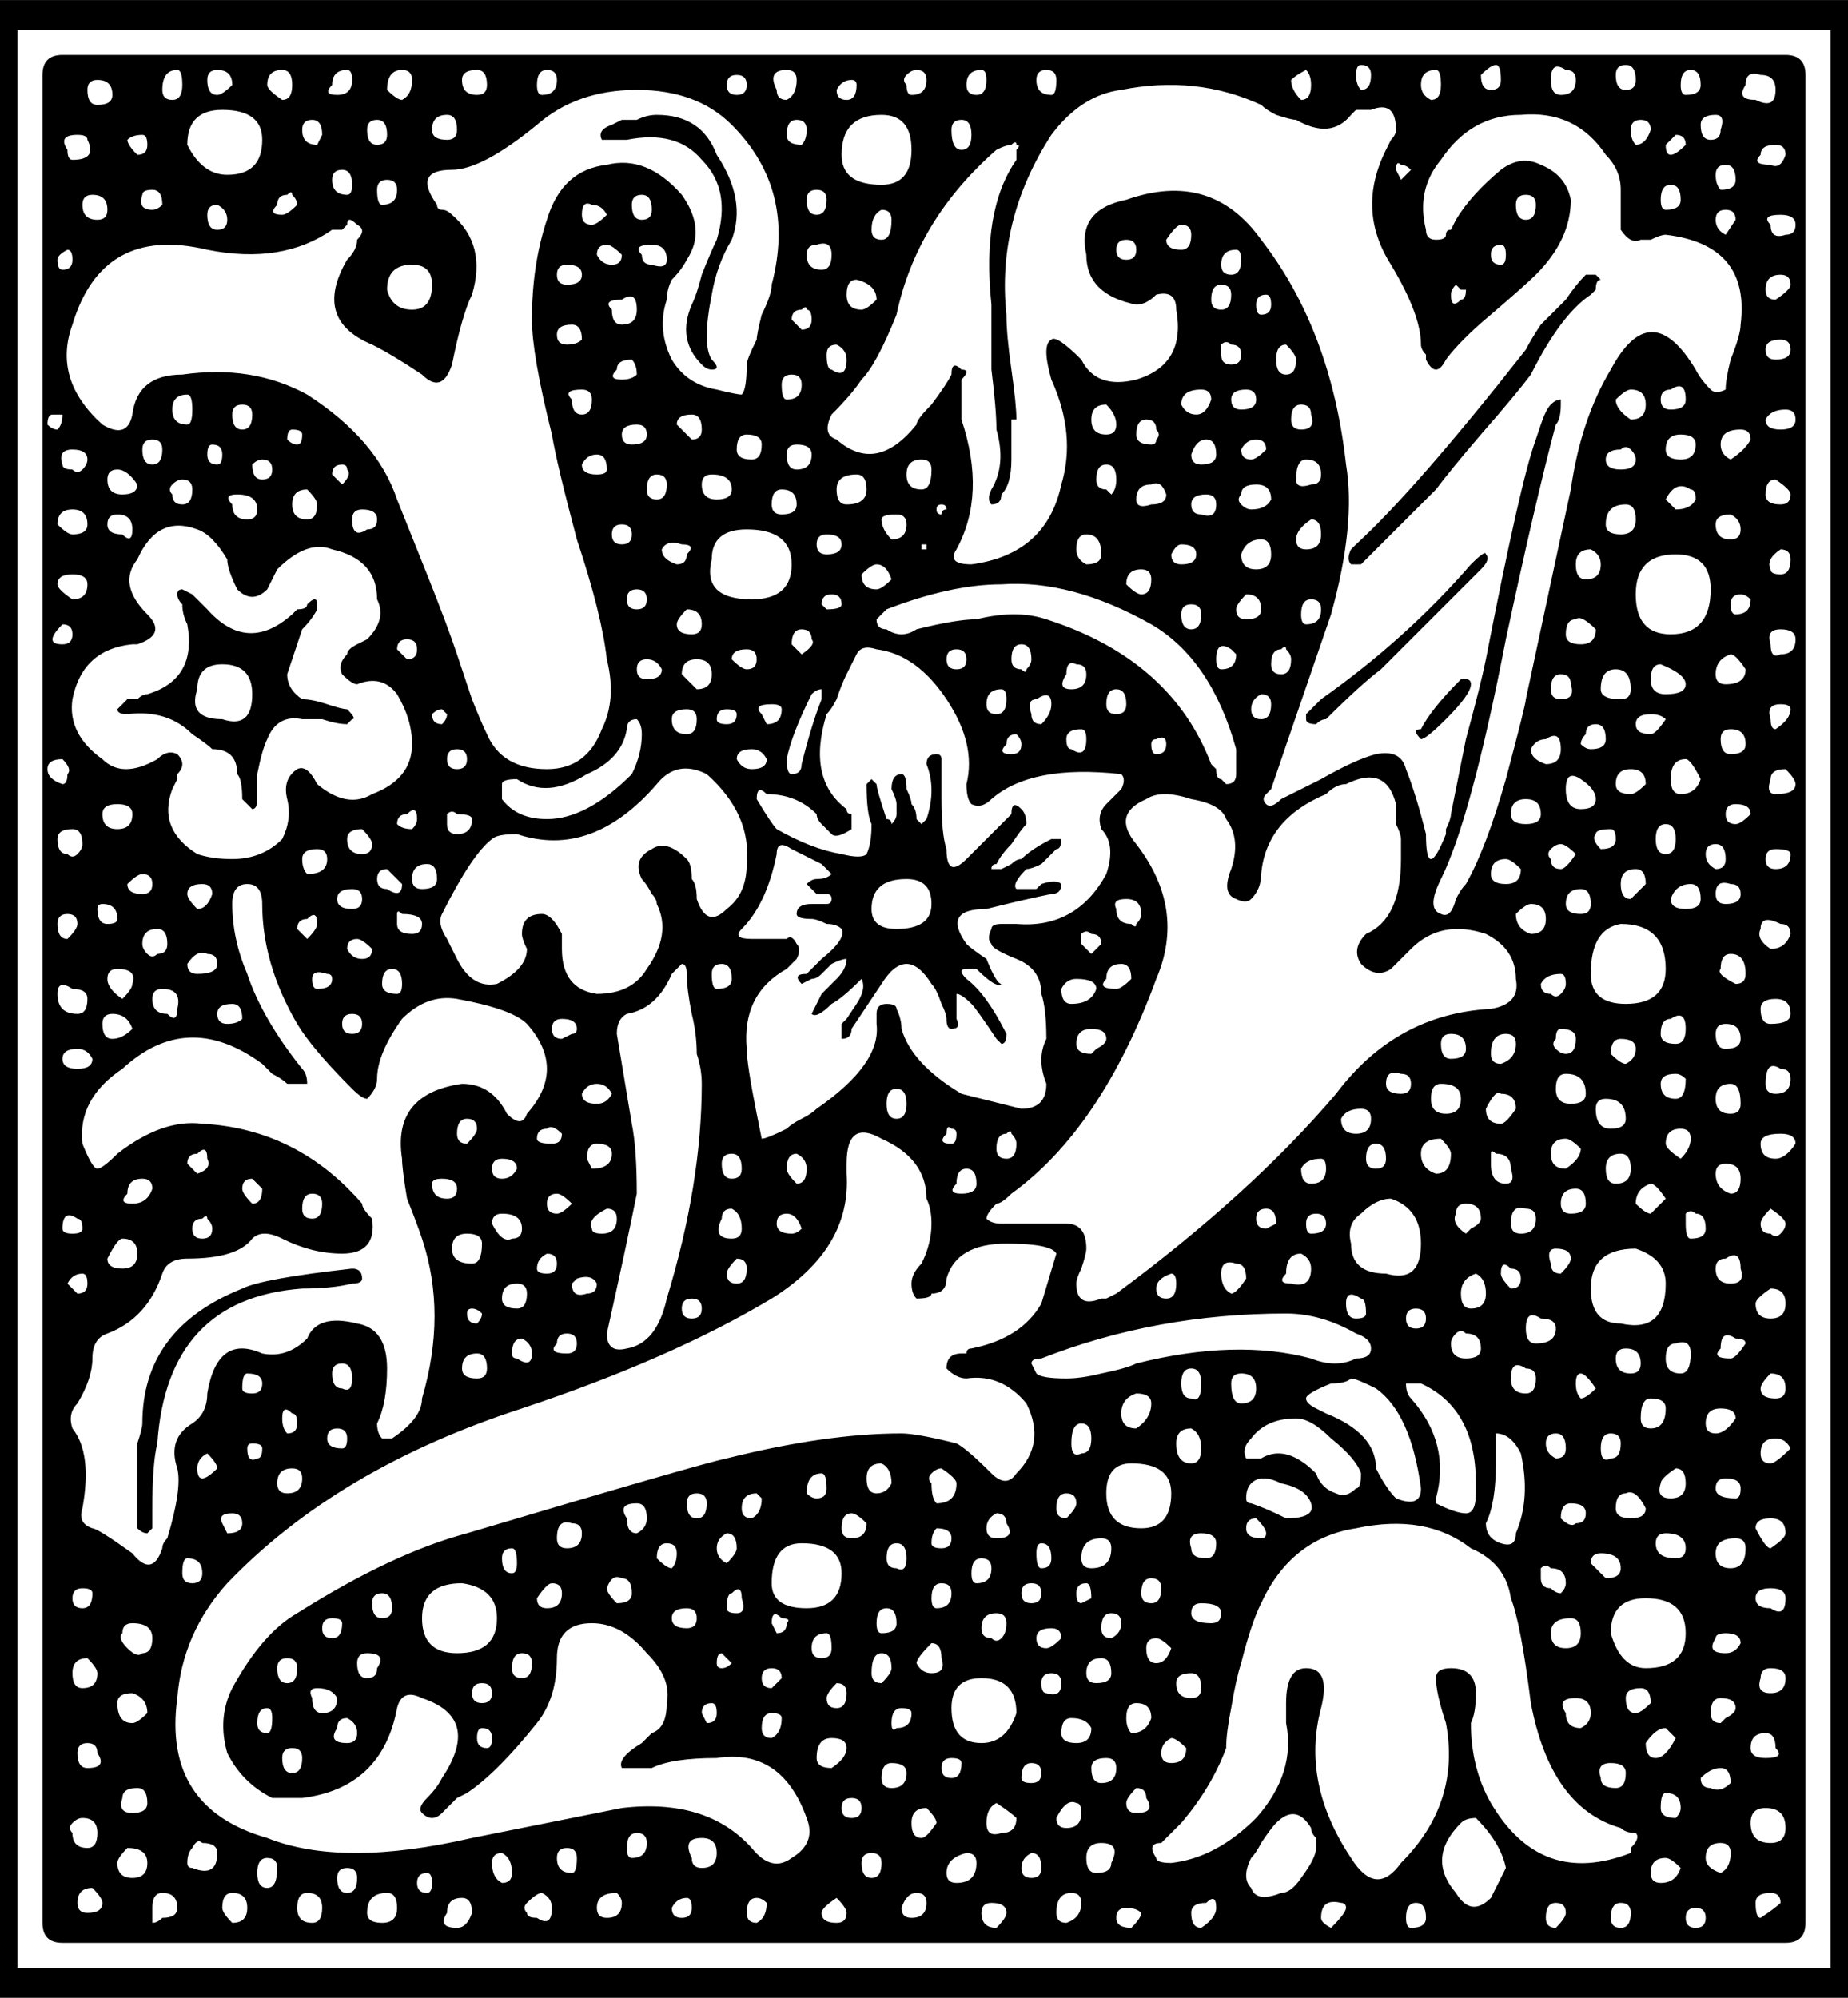 <?xml version="1.0" encoding="UTF-8"?>
<svg version="1.1" viewBox="0 0 462.5 500" xmlns="http://www.w3.org/2000/svg">
<path d="m10.625 481.25v-462.5q0-5 5-5h431.25q5 0 5 5v462.5q0 5-5 5h-431.25q-5 0-5-5zm241.25-402.5q0 5 1.25 13.75t1.25 12.5h-1.25v10q0 6.25-2.5 8.75 0 2.5-2.5 2.5-1.25-1.25 0-3.75 3.75-6.25 1.25-15 0-5-1.25-15 0-10 0-16.25-2.5-23.75 6.25-36.25v-2.5q1.25-1.25 0-1.25 0-1.25-1.25 0-1.25 0-3.75 1.25-20 17.5-25 41.25-5 12.5-8.75 16.25-2.5 3.75-7.5 8.75-2.5 5 1.25 6.25 10 8.75 20-3.75 0-1.25 3.75-5 3.75-5 5-7.5 0-3.75 2.5-1.25 2.5 0 0 2.5v10q6.25 18.75-1.25 32.5-2.5 3.75 3.75 3.75 18.75-2.5 22.5-20 3.75-12.5-2.5-26.25-2.5-8.75 0-10 1.25-1.25 7.5 5 3.75 7.5 13.75 5 12.5-3.75 10-17.5 0-5-5-3.75-2.5 2.5-5 2.5-12.5-2.5-12.5-12.5-2.5-11.25 10-13.75 21.25-7.5 33.75 10 17.5 22.5 21.25 56.25 2.5 15-3.75 37.5-13.75 40-15 43.75l-1.25 1.25q-1.25 1.25 0 2.5t3.75-1.25q2.5-1.25 10-5 8.75-5 13.75-6.25 6.25-1.25 7.5 3.75 2.5 6.25 5 16.25 0 6.25 1.25 6.25t3.75-6.25v-1.25q1.25-2.5 1.25-3.75 1.25-6.25 3.75-18.75 3.75-13.75 5-20 8.75-45 12.5-55l1.25-3.75q1.25-3.75 2.5-5t2.5-1.25v1.25q0 3.75-1.25 5-5 18.75-12.5 53.75-8.75 45-16.25 60-3.75 7.5 0 8.75 2.5 1.25 3.75-3.75 1.25-2.5 2.5-3.75 5-8.75 10-26.25 5-18.75 5-20l11.25-52.5q2.5-17.5 10-30 10-18.75 21.25 0 1.25 2.5 3.75 5 1.25 1.25 3.75 0 0-2.5 1.25-7.5 2.5-6.25 2.5-8.75 2.5-20-18.75-22.5-1.25 0-3.75 1.25-1.25 0-2.5 0-2.5 1.25-5-2.5v-10q0-5-3.75-8.75-7.5-11.25-21.25-10-12.5 0-20 11.25-6.25 7.5-3.75 17.5 0 2.5 2.5 2.5t2.5-1.25 1.25-1.25l1.25-2.5q3.75-6.25 11.25-12.5 5-3.75 10-1.25 6.25 2.5 7.5 8.75 0 10-8.75 18.75-2.5 2.5-11.25 10-7.5 6.25-11.25 11.25-2.5 5-5 0v-1.25q-1.25-1.25-1.25-2.5 0-7.5-7.5-20-8.75-13.75-1.25-28.75l1.25-2.5q1.25-1.25 1.25-2.5 0-7.5-6.25-5-1.25 0-3.75 0l-1.25 1.25q-5 6.25-13.75 1.25-1.25 0-5-1.25-2.5-1.25-3.75-2.5-16.25-7.5-35-3.75-10 1.25-17.5 11.25-13.75 21.25-11.25 45zm-21.25 237.5q2.5-5 2.5-10 0-3.75-1.25-6.25 0-10-11.25-15-8.75-5-8.75 6.25v2.5q1.25 18.75-18.75 31.25-25 15-62.5 27.5-46.25 15-73.75 43.75-11.25 12.5-12.5 28.75-3.75 27.5 22.5 35 18.75 7.5 51.25 0l37.5-7.5q21.25-2.5 32.5 10 5 6.25 10 2.5 6.25-3.75 3.75-10-6.25-17.5-22.5-15-11.25 0-16.25 2.5h-7.5q-1.25-2.5 5-6.25l2.5-2.5q3.75-1.25 3.75-7.5 1.25-6.25-5-12.5-6.25-7.5-13.75-7.5-8.75 0-8.75 8.75 0 10-5 16.25-10 12.5-17.5 17.5l-2.5 1.25q-2.5 2.5-3.75 3.75-2.5 2.5-5 0-1.25-1.25 1.25-3.75t3.75-5q10-15-5-20-5-2.5-6.25 2.5-3.75 20-23.75 22.5h-7.5q-7.5-3.75-11.25-11.25-2.5-8.75 1.25-16.25 7.5-13.75 16.25-18.75 23.75-15 42.5-20 58.75-17.5 65-18.75 25-6.25 43.75-6.25 3.75 0 13.75 2.5 2.5 1.25 8.75 7.5 3.75 3.75 6.25 0 7.5-7.5 2.5-17.5-6.25-7.5-15-6.25-2.5 0-5-2.5 0-3.75 3.75-3.75 1.25 0 1.25 0 0-1.25 1.25-1.25 12.5-2.5 17.5-11.25l3.75-12.5q-1.25-2.5-12.5-2.5-12.5 0-15 8.75 0 3.75-3.75 3.75 0 1.25-3.75 1.25-1.25-1.25-1.25-3.75t2.5-5zm-92.5-207.5q-5-20-5-28.75 0-13.75 3.75-25 3.75-12.5 15-13.75 10-2.5 18.75 7.5 6.25 8.75 1.25 16.25-1.25 2.5-3.75 5-1.25 2.5-1.25 5-2.5 7.5 1.25 15 3.75 6.25 11.25 7.5 5 1.25 6.25 1.25 1.25-1.25 1.25-7.5 0-1.25 2.5-6.25 0-1.25 1.25-6.25 2.5-5 2.5-7.5 6.25-23.75-10-40-8.75-8.75-23.75-8.75t-25 8.75q-13.75 11.25-21.25 11.25-10 0-3.75 8.75 0 1.25 1.25 1.25t2.5 1.25q8.75 7.5 5 20-2.5 5-5 17.5-2.5 7.5-7.5 2.5-7.5-5-12.5-7.5-15-6.25-6.25-21.25 2.5-2.5 2.5-5 2.5-2.5 0-3.75-2.5-2.5-2.5 0l-1.25 1.25q-1.25 0-2.5 0-12.5 8.75-31.25 5-26.25-6.25-33.75 18.75-5 13.75 7.5 25 6.25 3.75 7.5-2.5 1.25-10 12.5-10 17.5-2.5 31.25 5 17.5 11.25 22.5 26.25l7.5 18.75q5 12.5 7.5 20 1.25 3.75 3.75 11.25 2.5 6.25 3.75 8.75 3.75 8.75 15 8.75 10 0 13.75-10 3.75-7.5 1.25-17.5-1.25-11.25-7.5-30-5-18.75-6.25-26.25zm203.75 125q8.75-3.75 8.75-18.75v-5q0-1.25-1.25-3.75 0-3.75 0-5-2.5-10-12.5-5-2.5 0-5 2.5-15 6.25-16.25 20 0 3.75-2.5 6.25-1.25 1.25-3.75 0-3.75-1.25-1.25-7.5 2.5-7.5-1.25-12.5-1.25-3.75-8.75-5-7.5-2.5-11.25 0-8.75 3.75-2.5 11.25 12.5 16.25 5 33.75-13.75 37.5-36.25 53.75-2.5 2.5-3.75 2.5-2.5 2.5-2.5 3.75 1.25 1.25 3.75 1.25h16.25q5 0 5 6.25 0 1.25-1.25 5-1.25 2.5-1.25 3.75 0 6.25 6.25 3.75 1.25 0 1.25 0l2.5-1.25q33.75-25 55-50 15-20 38.75-21.25 7.5-1.25 6.25-7.5 0-7.5-7.5-11.25-11.25-3.75-18.75 3.75l-5 5q-3.75 2.5-7.5-1.25-2.5-3.75 1.25-7.5zm-312.5 55q11.25-8.75 21.25-7.5 23.75 1.25 40 20 0 1.25 2.5 3.75 1.25 8.75-7.5 8.75-7.5 0-15-3.75-5-2.5-7.5 0-3.75 5-16.25 5-5 0-6.25 3.75-3.75 11.25-13.75 15-3.75 1.25-3.75 6.25t-3.75 11.25q-2.5 2.5-1.25 6.25 5 6.25 2.5 20-1.25 3.75 2.5 5 1.25 0 10 6.25 5 6.25 7.5-1.25 0-1.25 1.25-2.5 3.75-12.5 2.5-17.5-2.5-7.5 3.75-11.25 3.75-2.5 3.75-7.5 2.5-15 13.75-10 6.25 1.25 11.25-3.75 2.5-6.25 12.5-3.75 7.5 1.25 7.5 11.25 0 8.75-2.5 13.75 0 2.5 1.25 3.75h2.5q7.5-5 7.5-10 6.25-21.25 0-40-1.25-3.75-3.75-10-1.25-7.5-1.25-10-2.5-16.25 15-18.75 7.5 0 11.25 7.5 3.75 3.75 5 0 10-11.25 0-22.5-3.75-3.75-17.5-6.25-7.5-1.25-13.75 5-6.25 8.75-6.25 15 0 2.5-2.5 5-1.25 0-3.75-2.5-10-10-13.75-16.25-8.75-15-8.75-30 0-5-3.75-5t-3.75 5q0 8.75 3.75 17.5 3.75 11.25 13.75 23.75 1.25 1.25 1.25 3.75h-5q-1.25-1.25-3.75-2.5-1.25-1.25-2.5-2.5-18.75-13.75-35 1.25-11.25 7.5-10 18.75 2.5 6.25 3.75 6.25t5-3.75zm263.75 177.5q11.25-1.25 21.25-11.25 10-11.25 7.5-23.75v-5q0-8.75 5-8.75 6.25 0 3.75 10-5 18.75 7.5 37.5 6.25 10 12.5 1.25 15-15 11.25-35-2.5-7.5-2.5-11.25 0-2.5 3.75-2.5 6.25 0 6.25 6.25 0 5-1.25 7.5 0 11.25 5 20 12.5 21.25 35 12.5v-1.25q2.5-2.5 1.25-3.75-2.5 0-3.75-1.25-17.5-5-22.5-31.25-2.5-20-5-26.25-1.25-8.75-10-12.5-11.25-8.75-28.75-5-16.25 2.5-23.75 18.75-2.5 5-5 15-1.25 3.75-2.5 11.25-1.25 6.25-1.25 10-3.75 10-11.25 18.75l-5 5q-3.75 0-1.25 3.75 0 1.25 3.75 1.25zm-57.5-276.25v10q0 8.75 1.25 12.5 0 7.5 5 2.5l11.25-11.25q0-3.75 2.5-1.25 1.25 1.25 1.25 3.75-1.25 1.25-3.75 5-2.5 2.5-3.75 5-1.25 0-1.25 1.25h2.5l2.5-1.25q1.25-1.25 2.5-1.25 2.5-2.5 7.5-5h2.5q0 2.5-1.25 2.5-1.25 1.25-3.75 3.75-2.5 1.25-3.75 1.25-3.75 3.75-2.5 5h5l1.25-1.25q3.75-1.25 5 0 0 2.5-2.5 2.5-6.25 1.25-16.25 3.75-11.25 0-5 8.75 1.25 1.25 5 3.75 2.5 6.25 3.75 6.25-1.25 1.25-6.25-3.75h-2.5q-2.5 0 0 2.5 5 3.75 10 13.75 0 2.5-1.25 2.5l-1.25-1.25q-5-7.5-6.25-8.75-2.5-2.5-3.75-2.5v6.25q1.25 2.5-1.25 2.5-1.25 0-1.25-2.5 0-1.25-1.25-3.75-1.25-3.75-2.5-5-6.25-10-12.5 0l-7.5 11.25q0 2.5-2.5 2.5v-3.75l1.25-1.25 2.5-3.75q2.5-3.75 1.25-6.25-5 5-7.5 6.25-3.75 3.75-5 2.5l2.5-5 3.75-3.75q2.5-2.5 2.5-5-1.25 0-3.75 1.25-1.25 1.25-2.5 2.5t-2.5 1.25l-2.5 1.25q-2.5-2.5 1.25-2.5l3.75-3.75q6.25-5 5-7.5-1.25-1.25-3.75-1.25-2.5-1.25-3.75-1.25-3.75 0-3.75-1.25 0-2.5 3.75-2.5h3.75q1.25 0 1.25-1.25t-1.25-1.25h-2.5l-2.5-2.5q1.25-1.25 2.5-1.25 2.5 0 3.75-1.25l-2.5-2.5-7.5-3.75q-3.75-2.5-3.75 1.25-2.5 12.5-8.75 18.75-2.5 2.5 2.5 2.5h8.75q1.25-1.25 2.5 1.25 1.25 1.25 0 3.75l-2.5 2.5q-11.25 6.25-10 20 0 3.75 2.5 16.25 1.25 6.25 1.25 6.25 1.25 0 6.25-2.5 1.25-1.25 3.75-2.5t3.75-2.5q16.25-11.25 15-21.25v-2.5q0-2.5 2.5-2.5t2.5 1.25q1.25 2.5 1.25 5 2.5 8.75 15 16.25l15 3.75q6.25 0 6.25-6.25-2.5-6.25 0-11.25 0-7.5-1.25-11.25 0-6.25-6.25-8.75t-6.25-3.75q-1.25-1.25 0-3.75 0-1.25 2.5-1.25h3.75q15 1.25 22.5-12.5 2.5-7.5-1.25-11.25-1.25-3.75 1.25-6.25l3.75-3.75q1.25-2.5 0-3.75-22.5-2.5-32.5 6.25-2.5 2.5-5 1.25-1.25-1.25-1.25-5 2.5-10-5-21.25t-17.5-12.5q-3.75-1.25-5 1.25t-2.5 5-2.5 6.25q-1.25 2.5-2.5 3.75-5 16.25 5 23.75 0 1.25 1.25 1.25v3.75q-3.75 2.5-5 1.25t-2.5-2.5-1.25-2.5q-5-5-12.5-5-2.5-2.5-2.5 1.25 3.75 6.25 5 7.5 8.75 5 16.25 6.25 5 1.25 6.25 0 1.25-2.5 1.25-7.5-1.25-2.5-1.25-10l1.25-1.25 1.25 1.25q0 1.25 2.5 8.75 1.25 0 1.25 1.25 1.25-1.25 1.25-2.5v-2.5q0-1.25-1.25-3.75 0-3.75 2.5-3.75 1.25 0 1.25 3.75 1.25 2.5 1.25 3.75 1.25 1.25 1.25 3.75l1.25 1.25 1.25-1.25q2.5-7.5 0-13.75 0-2.5 2.5-2.5 1.25 0 1.25 1.25zm-186.25 23.75q3.75 1.25 8.75 1.25 7.5 0 12.5-5 2.5-5 1.25-10t2.5-7.5q2.5-1.25 5 3.75 7.5 6.25 13.75 2.5 10-3.75 10-12.5 0-6.25-3.75-12.5-3.75-5-10-2.5-1.25 0-3.75-2.5-1.25-2.5 1.25-5 0-1.25 2.5-2.5l2.5-1.25q5-5 2.5-10 0-10-11.25-12.5-6.25-2.5-13.75 5l-2.5 5q-3.75 3.75-7.5 0-2.5-5-2.5-7.5-3.75-6.25-7.5-7.5-10-3.75-15 7.5-5 6.25 2.5 13.75 5 5-2.5 7.5h-1.25q-12.5 1.25-15 13.75-1.25 8.75 7.5 15 5 5 13.75 0 2.5-2.5 5-1.25 2.5 2.5 0 5 0 1.25 0 1.25l-1.25 2.5q-3.75 10 6.25 16.25zm75 32.5q7.5-3.75 7.5-8.75-1.25-2.5-1.25-3.75 0-5 5-5 2.5 0 5 5v3.75q0 10 8.75 11.25 8.75 0 12.5-6.25 6.25-8.75 2.5-16.25 0-1.25-1.25-2.5-1.25-2.5-2.5-3.75-2.5-5 2.5-7.5 3.75-2.5 8.75 2.5 1.25 1.25 1.25 5 1.25 1.25 1.25 5 2.5 7.5 7.5 2.5 5-3.75 5-11.25 1.25-12.5-10-22.5-7.5-3.75-12.5 2.5-16.25 18.75-35 12.5-5 0-6.25 1.25-5 3.75-12.5 18.75-1.25 2.5 1.25 6.25l2.5 5q3.75 7.5 10 6.25zm42.5 78.75q8.75-28.75 8.75-53.75 0-3.75-1.25-7.5 0-5-1.25-10-1.25-6.25-1.25-10 0-2.5-1.25-2.5l-2.5 2.5q-3.75 8.75-11.25 10-2.5 1.25-2.5 5l3.75 22.5q1.25 6.25 1.25 17.5-2.5 12.5-7.5 35 0 5 5 3.75 7.5-1.25 10-12.5zm121.25-168.75q-20-11.25-37.5-10-12.5 0-28.75 6.25l-2.5 2.5q0 2.5 2.5 2.5 3.75 2.5 7.5 0 10-2.5 15-2.5 10-2.5 17.5 0 31.25 10 41.25 36.25 1.25 1.25 1.25 1.25 0 2.5 1.25 2.5l1.25 1.25q2.5 0 2.5-2.5v-6.25q-6.25-22.5-21.25-31.25zm51.25 177.5q-8.75-5-17.5-5-32.5 0-61.25 11.25-2.5 0-2.5 1.25l1.25 2.5q1.25 1.25 7.5 1.25 3.75 0 8.75-1.25 6.25-1.25 8.75-2.5 25-6.25 43.75-1.25 6.25 2.5 11.25 0 3.75 0 3.75-2.5t-3.75-3.75zm5 13.75q-5-2.5-6.25-2.5-1.25 1.25-5 1.25-6.25 2.5-6.25 3.75t2.5 2.5l2.5 1.25q12.5 5 12.5 13.75 2.5 5 5 7.5 6.25 2.5 6.25-2.5-2.5-18.75-11.25-25zm73.75-188.75q10 0 10-11.25 0-8.75-8.75-8.75-10 0-10 10t8.75 10zm-11.25 92.5q10 0 10-8.75 0-11.25-11.25-11.25-7.5 1.25-7.5 12.5 0 7.5 8.75 7.5zm-228.75-111.25q-2.5 10 10 10 10 0 10-8.75t-11.25-8.75q-8.75 0-8.75 7.5zm191.25 233.75v-2.5q0-18.75-13.75-25h-3.75q0 2.5 1.25 3.75 10 11.25 6.25 25v1.25q5 2.5 7.5 2.5t2.5-5zm-243.75-173.75q3.75 5 11.25 5 10 0 21.25-11.25 2.5-5 2.5-10 0-2.5-1.25-3.75-2.5 0-2.5 2.5-1.25 7.5-10 11.25-10 6.25-17.5 1.25-3.75 0-3.75 1.25zm215 168.75q-1.25-3.75-7.5-8.75-5-5-8.75-5-7.5 0-11.25 5-2.5 2.5-1.25 5h3.75q6.25-3.75 13.75 3.75 1.25 3.75 5 5 2.5 1.25 5-1.25 1.25 0 1.25-3.75zm65-37.5q11.25 2.5 11.25-10 0-6.25-7.5-8.75-11.25 0-11.25 10 0 8.75 7.5 8.75zm-58.75-12.5q8.75 2.5 8.75-7.5 0-8.75-7.5-11.25-3.75 0-7.5 3.75-3.75 2.5-2.5 7.5 0 7.5 8.75 7.5zm-231.25 77.5q-10 0-10 8.75t8.75 8.75q10 0 10-8.75 0-7.5-8.75-8.75zm205 77.5q2.5 0 5-3.75 3.75-5 3.75-7.5v-2.5q-1.25-1.25-1.25-2.5-3.75-6.25-8.75-1.25-1.25 1.25-3.75 5-1.25 2.5-2.5 3.75-2.5 5 0 7.5 1.25 3.75 7.5 1.25zm52.5 1.25 3.75-7.5q-1.25-6.25-7.5-12.5-2.5 0-3.75 1.25-8.75 8.75-1.25 17.5 3.75 6.25 8.75 1.25zm-162.5-436.25q0 7.5 10 7.5 7.5 0 7.5-8.75t-7.5-8.75q-10 0-10 10zm192.5 370q2.5 8.75 8.75 8.75 10 0 10-8.75t-10-8.75q-8.75 0-8.75 8.75zm-210-12.5q0 6.25 8.75 6.25t8.75-8.75q0-7.5-10-7.5-7.5 0-7.5 10zm-127.5-361.25q0-7.5-10-7.5-8.75 0-8.75 8.75 3.75 7.5 10 7.5 8.75 0 8.75-8.75zm211.25 338.75q0 8.75 8.75 8.75 7.5 0 7.5-8.75 0-7.5-10-7.5-6.25 0-6.25 7.5zm-31.25 62.5q6.25 0 8.75-7.5 0-8.75-8.75-8.75-7.5 0-7.5 7.5 0 8.75 7.5 8.75zm128.75-71.25v1.25q0 10-2.5 15 0 3.75 3.75 5t3.75-2.5q3.75-8.75 1.25-20-2.5-5-6.25-5zm-156.25-137.5q0 5 6.25 5 8.75 0 8.75-6.25t-6.25-6.25q-8.75 0-8.75 7.5zm95 148.75q3.75 1.25 8.75 3.75 7.5 0 6.25-3.75t-7.5-5q-5-2.5-7.5 0-1.25 1.25-1.25 3.75 0 1.25 1.25 1.25zm-216.25-303.75q1.25 5 6.25 5t5-6.25q0-5-5-5-6.25 0-6.25 6.25zm106.25 101.25q-5 10-6.25 16.25 0 3.75 1.25 3.75 2.5 0 2.5-2.5 2.5-10 5-16.25v-2.5q-1.25 0-2.5 1.25zm197.5-103.75-1.25-1.25h-2.5q-2.5 2.5-5 6.25-2.5 2.5-6.25 6.25-2.5 3.75-3.75 6.25-27.5 35-42.5 48.75l-1.25 1.25q-1.25 2.5 0 3.75h2.5l18.75-18.75q3.75-5 11.25-13.75 8.75-10 12.5-15 7.5-15 15-20 1.25-1.25 1.25-1.25 0-2.5 1.25-2.5zm-71.25 111.25q1.25-1.25 2.5-1.25 8.75-8.75 13.75-12.5l25-25q2.5-2.5 1.25-3.75 0-1.25-3.75 2.5-16.25 18.75-37.5 33.75l-3.75 3.75v1.25q0 1.25 2.5 1.25zm26.25 3.75q1.25 0 6.25-5 6.25-6.25 6.25-8.75 0-1.25-1.25-1.25h-1.25q-7.5 7.5-10 12.5-2.5 0 0 2.5zm-191.25-156.25q-2.5 0-5 1.25-2.5 0-3.75 0l-2.5 1.25q-3.75 1.25-2.5 3.75h6.25q12.5-2.5 18.75 5 7.5 7.5 3.75 20-1.25 2.5-3.75 8.75-1.25 5-2.5 7.5-3.75 8.75 2.5 15 1.25 1.25 2.5 1.25 2.5 0 0-2.5-2.5-3.75 0-16.25 1.25-7.5 5-13.75 3.75-10-3.75-21.25-3.75-10-15-10zm-130 337.5v16.25q1.25 1.25 2.5 1.25l1.25-1.25v-5q0-11.25 1.25-16.25 2.5-36.25 36.25-38.75 7.5 0 12.5-1.25 2.5 0 2.5-1.25 0-2.5-2.5-2.5-22.5 2.5-27.5 5-25 10-25 33.75 0 1.25-1.25 5 0 2.5 0 5zm52.5-185q-2.5 0-6.25-1.25h-5q-6.25-1.25-8.75 5-1.25 2.5-2.5 8.75 0 5 0 6.25 0 2.5-1.25 2.5l-2.5-2.5q0-5-1.25-6.25 0-6.25-6.25-6.25-1.25-1.25-5-3.75-6.25-6.25-16.25-5-2.5 0-2.5-1.25l2.5-2.5h2.5q1.25-1.25 2.5-1.25 12.5-3.75 10-17.5-1.25-2.5-1.25-5-1.25-1.25-1.25-2.5t1.25-1.25l2.5 1.25 3.75 3.75q10 11.25 21.25 1.25 1.25-1.25 1.25-1.25 2.5 0 2.5-1.25 2.5-2.5 2.5 0v1.25q-1.25 2.5-3.75 5l-3.75 11.25q0 3.75 3.75 6.25 2.5 0 6.25 1.25t5 1.25q2.5 2.5 1.25 2.5zm-31.25-1.25q7.5 2.5 7.5-6.25 0-7.5-7.5-7.5-6.25 0-6.25 6.25-2.5 7.5 6.25 7.5zm391.25 277.5q0-5-5-5-3.75 0-3.75 3.75 0 5 5 5 3.75 0 3.75-3.75zm-411.25-43.75q2.5 0 2.5-3.75t-5-3.75q-2.5 0-2.5 2.5-1.25 1.25 1.25 3.75t3.75 1.25zm176.25-287.5q5 0 5-3.75t-2.5-3.75q-5 0-5 3.75t2.5 3.75zm190 5q0 2.5 3.75 2.5t3.75-3.75-2.5-3.75q-5 0-5 5zm37.5-106.25q5 2.5 5-2.5 0-3.75-3.75-3.75-3.75-1.25-3.75 2.5-2.5 3.75 2.5 3.75zm-18.75 173.75q3.75 0 5-3.75-2.5-5-3.75-5-3.75 0-3.75 5 0 3.75 2.5 3.75zm-136.25 150q-3.75 1.25-3.75 5t3.75 3.75q3.75-2.5 3.75-6.25 0-2.5-3.75-2.5zm145 40q0 3.75 3.75 3.75t3.75-5q0-2.5-2.5-2.5-5 0-5 3.75zm-37.5-230q0 2.5 3.75 2.5t3.75-3.75q-3.75-3.75-5-2.5-2.5 0-2.5 3.75zm13.75 16.25q2.5 0 2.5-2.5 0-5-3.75-5t-3.75 5q0 2.5 5 2.5zm11.25-1.25q5 0 5-2.5t-6.25-5q-2.5 0-2.5 3.75t3.75 3.75zm-148.75 77.5q5 0 6.25-3.75 0-2.5-5-2.5-2.5 0-3.75 2.5 0 3.75 2.5 3.75zm142.5 103.75q0 2.5 2.5 2.5 3.75 0 3.75-5 0-2.5-3.75-2.5-2.5 0-2.5 5zm-388.75 107.5q2.5 0 2.5-3.75t-3.75-3.75q-1.25 0-2.5 1.25t0 2.5q0 3.75 3.75 3.75zm11.25-31.25q1.25 0 3.75-2.5 0-3.75-3.75-5-3.75 0-3.75 2.5 0 5 3.75 5zm327.5-146.25q-5 0-5 3.75t3.75 5q3.75 0 3.75-5 0-1.25-2.5-3.75zm7.5 42.5q3.75 0 3.75-3.75t-2.5-5q-3.75 1.25-3.75 5t2.5 3.75zm27.5 105q2.5-1.25 2.5-3.75 0-3.75-3.75-3.75-5 0-2.5 3.75 0 3.75 3.75 3.75zm-3.75-140q3.75-2.5 3.75-5-2.5-2.5-3.75-2.5-3.75 0-3.75 3.75t3.75 3.75zm0-95q0 5 3.75 5t3.75-2.5-3.75-5-3.75 2.5zm57.5 88.75q0-2.5-3.75-2.5-5 0-5 2.5 0 3.75 3.75 3.75 2.5 0 5-3.75zm-17.5-115q5 0 5-3.75-2.5-3.75-3.75-3.75-3.75 1.25-3.75 5 0 2.5 2.5 2.5zm-25 108.75q0-5-5-5-2.5 0-2.5 2.5 0 5 3.75 5t3.75-2.5zm-2.5 97.5q0 2.5 3.75 2.5t3.75-2.5q-2.5-5-5-3.75-2.5 0-2.5 3.75zm-93.75-26.25q3.75 0 3.75-3.75t-3.75-3.75q-2.5 0-2.5 2.5 0 5 2.5 5zm-135 116.25q3.75 0 3.75-3.75t-3.75-3.75q-5 0-2.5 5 0 2.5 2.5 2.5zm122.5-101.25q2.5 0 2.5-3.75t-2.5-5q-3.75 0-3.75 3.75 0 5 3.75 5zm98.75-92.5q0-5-5-5-2.5 0-2.5 3.75t3.75 3.75 3.75-2.5zm-35 5q3.75 0 3.75-3.75t-5-3.75q-2.5 0-2.5 3.75t3.75 3.75zm71.25 0q2.5 0 2.5-2.5 0-5-2.5-5-3.75 0-3.75 3.75t3.75 3.75zm-402.5 31.25q-1.25 0-3.75 5 0 2.5 3.75 2.5t3.75-3.75-3.75-3.75zm388.75 26.25q-2.5 0-2.5 3.75t3.75 3.75q2.5 0 2.5-5 0-3.75-3.75-2.5zm-30-3.75q0-2.5-3.75-2.5-3.75-2.5-3.75 2.5 0 3.75 2.5 3.75 5 0 5-3.75zm51.25-100q-1.25 2.5 2.5 5 3.75 0 5-3.75 0-2.5-2.5-2.5-5-2.5-5 1.25zm-65 48.75q1.25 0 3.75-3.75 0-3.75-3.75-3.75-1.25-1.25-3.75 3.75 0 3.75 3.75 3.75zm43.75-20q2.5 0 2.5-3.75 0-5-3.75-2.5-2.5 0-2.5 3.75 0 2.5 3.75 2.5zm-18.75-120q0-2.5-2.5-3.75-3.75 0-3.75 3.75t2.5 3.75q3.75 0 3.75-3.75zm-161.25 330q5 0 5-5 0-2.5-2.5-2.5-5 1.25-5 5 0 2.5 2.5 2.5zm191.25-228.75q-1.25 1.25 3.75 3.75 2.5 0 2.5-2.5 0-5-3.75-5-2.5 0-2.5 3.75zm-401.25 0q-2.5 0-2.5 2.5t3.75 5q2.5-2.5 2.5-3.75 1.25-3.75-3.75-3.75zm388.75 132.5q3.75 0 3.75-3.75t-2.5-3.75q-3.75 2.5-3.75 3.75-1.25 3.75 2.5 3.75zm-178.75-3.75q0-1.25-3.75-3.75-1.25 0-2.5 1.25t0 2.5q0 3.75 1.25 5 5 0 5-5zm168.75-266.25q3.75 0 3.75-3.75t-3.75-3.75q-1.25 0-3.75 2.5 0 2.5 3.75 5zm-153.75 350q-1.25-1.25-5-3.75-2.5 1.25-2.5 5t3.75 2.5q3.75 0 3.75-3.75zm151.25-62.5q0-3.75-5-3.75-2.5 0-2.5 2.5 2.5 2.5 3.75 3.75 3.75 0 3.75-2.5zm-222.5-270q0-3.75-5-3.75-2.5 0-2.5 2.5 0 3.75 3.75 3.75t3.75-2.5zm181.25 181.25q-1.25 2.5 2.5 5l1.25-1.25q2.5-1.25 2.5-2.5 0-3.75-3.75-3.75-2.5 0-2.5 2.5zm-133.75-181.25q2.5 0 2.5-5 0-2.5-2.5-2.5-3.75 0-3.75 3.75t3.75 3.75zm205 195q0-5-3.75-2.5-2.5 0-2.5 2.5 0 3.75 3.75 3.75t2.5-3.75zm-323.75-282.5q2.5 0 2.5-2.5 0-3.75-2.5-3.75-3.75 0-3.75 3.75 0 2.5 3.75 2.5zm211.25 286.25q5 1.25 5-3.75 0-2.5-2.5-3.75-3.75 0-3.75 5-2.5 2.5 1.25 2.5zm85-96.25 3.75-3.75q0-3.75-2.5-3.75-3.75 0-3.75 3.75t2.5 3.75zm-125 6.25q1.25 1.25 1.25 0 1.25-1.25 1.25-2.5 0-3.75-3.75-3.75t-2.5 2.5q0 3.75 3.75 3.75zm-252.5 218.75q-1.25 3.75 2.5 3.75t3.75-2.5q0-3.75-2.5-3.75-3.75 0-3.75 2.5zm393.75-338.75q0-2.5-3.75-2.5t-3.75 3.75q0 2.5 3.75 2.5t3.75-3.75zm6.25 0q0 2.5 2.5 3.75 3.75-2.5 5-5 0-2.5-2.5-2.5-5 0-5 3.75zm8.75 271.25q2.5 5 3.75 5 3.75-2.5 3.75-3.75 0-3.75-3.75-3.75t-3.75 2.5zm-321.25-66.25q2.5 0 2.5-5 0-2.5-3.75-2.5t-3.75 3.75 5 3.75zm0 162.5q0-3.75-2.5-3.75-3.75 0-3.75 3.75-2.5 3.75 2.5 3.75 2.5 0 3.75-3.75zm90-36.25q3.75-2.5 3.75-5t-3.75-2.5-3.75 5q0 2.5 3.75 2.5zm27.5-27.5q0-3.75-2.5-3.75-3.75 3.75-3.75 5 1.25 2.5 3.75 2.5 3.75 0 2.5-3.75zm166.25-300q0 2.5 3.75 2.5t3.75-2.5q0-1.25-1.25-2.5t-2.5 0q-3.75 0-3.75 2.5zm-13.75-95q0 3.75 2.5 3.75 3.75 0 3.75-3.75 0-2.5-2.5-2.5-3.75-2.5-3.75 2.5zm-343.75 232.5q1.25-5-3.75-5-2.5 0-2.5 2.5 0 3.75 3.75 3.75 2.5 2.5 2.5-1.25zm375 182.5-2.5-2.5q-2.5 0-5 3.75 0 3.75 2.5 3.75t5-5zm23.75-178.75q5 0 5-2.5 0-3.75-3.75-3.75t-3.75 2.5q0 3.75 2.5 3.75zm6.25-96.25q0-2.5-3.75-2.5t-2.5 3.75q0 3.75 2.5 2.5 3.75 0 3.75-3.75zm-401.25 307.5q6.25 2.5 6.25-3.75 0-2.5-3.75-2.5-1.25-1.25-2.5 1.25-1.25 1.25-1.25 3.75 0 1.25 1.25 1.25zm227.5-6.25q-3.75 0-3.75 3.75t2.5 3.75q3.75 0 3.75-2.5 2.5-5-2.5-5zm87.5-125q0 3.75 3.75 3.75t3.75-2.5q0-3.75-3.75-3.75-1.25-1.25-2.5 0t-1.25 2.5zm-338.75 82.5q0-1.25-2.5-3.75-3.75 0-3.75 3.75t2.5 3.75q3.75 0 3.75-3.75zm53.75 62.5q2.5 0 2.5-3.75t-3.75-3.75q-2.5 0-2.5 3.75t3.75 3.75zm365-115q1.25 0 5-3.75-1.25-2.5-3.75-2.5-3.75 0-3.75 3.75 0 2.5 2.5 2.5zm-30-62.5 3.75-3.75q-2.5-3.75-3.75-3.75-3.75 1.25-3.75 5 2.5 2.5 3.75 2.5zm-112.5 118.75q0-3.75-2.5-3.75-3.75 0-3.75 2.5 0 3.75 3.75 3.75 2.5 0 2.5-2.5zm1.25-32.5q2.5 0 2.5-3.75 0-2.5-3.75-2.5t-2.5 3.75q0 2.5 3.75 2.5zm131.25-91.25q2.5 0 2.5-3.75t-3.75-3.75q-2.5 0-2.5 2.5 0 3.75 3.75 5zm-120-171.25q3.75 0 5-2.5 0-3.75-3.75-3.75t-3.75 2.5q-1.25 1.25 0 2.5t2.5 1.25zm-17.5-26.25q1.25 2.5 3.75 2.5t3.75-3.75q0-2.5-2.5-2.5-5 0-5 3.75zm108.75 195q3.75 0 3.75-3.75t-2.5-3.75q-3.75 0-3.75 3.75t2.5 3.75zm-325-170q0-1.25-2.5-3.75-3.75 0-3.75 3.75t3.75 3.75q2.5 0 2.5-3.75zm312.5 286.25q3.75 0 3.75-3.75t-2.5-3.75q-5 0-5 3.75t3.75 3.75zm-252.5-27.5q0 2.5 2.5 2.5 3.75 0 3.75-3.75 0-2.5-2.5-2.5-3.75-1.25-3.75 3.75zm265 62.5q2.5 0 2.5-3.75 0-2.5-3.75-2.5t-2.5 3.75q0 2.5 3.75 2.5zm-285-423.75q2.5 0 2.5-2.5 0-3.75-2.5-3.75-3.75 0-3.75 2.5 0 3.75 3.75 3.75zm-57.5 106.25q2.5 0 2.5-2.5 0-3.75-5-3.75-3.75 0-1.25 2.5 0 3.75 3.75 3.75zm312.5 158.75q-1.25-1.25-1.25 0t0 2.5q0 5 3.75 5 2.5 0 1.25-3.75 0-3.75-3.75-3.75zm-48.75 3.75q0 3.75 2.5 3.75 3.75 0 3.75-3.75 0-2.5-1.25-2.5-3.75 0-5 2.5zm-285 187.5q3.75 0 3.75-2.5 0-3.75-3.75-3.75-2.5 0-2.5 3.75 0 2.5 0 3.75 1.25 0 2.5-1.25zm342.5-246.25q3.75 0 3.75-3.75t-3.75-3.75q-1.25 0-3.75 2.5 0 3.75 3.75 5zm-195-118.75q2.5 0 2.5-3.75 0-2.5-3.75-2.5-2.5 0-2.5 3.75 0 2.5 3.75 2.5zm-148.75 123.75q2.5 0 2.5-2.5 0-3.75-2.5-3.75-3.75 0-3.75 3.75 0 1.25 1.25 2.5t2.5 0zm346.25-35q0-3.75-3.75-3.75t-3.75 3.75q0 2.5 3.75 2.5t3.75-2.5zm-313.75 170q3.75 0 3.75-3.75 0-2.5-2.5-2.5-3.75 0-3.75 3.75 0 2.5 2.5 2.5zm57.5-46.25q2.5 0 2.5-3.75 0-2.5-2.5-2.5-3.75 0-3.75 3.75 0 2.5 3.75 2.5zm147.5-218.75q2.5 0 2.5-2.5t-2.5-5q-3.75 0-3.75 3.75t3.75 3.75zm140 177.5q0 1.25 3.75 3.75 2.5-2.5 2.5-5t-2.5-2.5q-3.75 0-3.75 3.75zm-106.25-147.5q0 3.75 3.75 3.75t3.75-3.75-2.5-3.75q-3.75 0-5 3.75zm128.75 187.5q0 3.75 3.75 3.75t3.75-3.75-3.75-3.75q-3.75 2.5-3.75 3.75zm-25 60q0 3.75 5 3.75 2.5 0 2.5-2.5 0-3.75-5-3.75-2.5 0-2.5 2.5zm-140 35q3.75 0 3.75-2.5 0-3.75-2.5-3.75-3.75 0-3.75 3.75 0 2.5 2.5 2.5zm-56.25-363.75q0 2.5 2.5 2.5t2.5-5q0-2.5-2.5-2.5-2.5 1.25-2.5 5zm20-25q0 5 2.5 5t2.5-3.75-2.5-3.75-2.5 2.5zm205 162.5q-1.25 3.75 1.25 3.75 5 0 5-2.5 0-1.25-2.5-3.75-3.75 0-3.75 2.5zm-31.25 1.25q0-3.75-3.75-3.75t-3.75 3.75q0 2.5 3.75 2.5 1.25 0 3.75-2.5zm-141.25 167.5q2.5 0 2.5-3.75t-2.5-3.75-2.5 5q0 3.75 2.5 2.5zm-237.5 106.25q3.75 0 3.75-3.75t-5-3.75q-2.5 2.5-2.5 3.75 0 3.75 3.75 3.75zm393.75-5q0 2.5 3.75 3.75 2.5-1.25 2.5-5 0-2.5-2.5-2.5-3.75 0-3.75 3.75zm-123.75-58.75q2.5 0 2.5-2.5t-5-2.5q-2.5 0-2.5 2.5t5 2.5zm-106.25-381.25q2.5-1.25 2.5-5 0-2.5-2.5-2.5-5 0-2.5 5 0 2.5 2.5 2.5zm23.75 341.25q-3.75 0-3.75 3.75t2.5 3.75 3.75-2.5q0-3.75-2.5-5zm46.25 91.25q3.75 0 3.75-3.75 0-2.5-1.25-2.5-2.5-1.25-5 3.75 0 2.5 2.5 2.5zm-178.75-112.5q0-3.75-2.5-3.75t-2.5 2.5q0 3.75 2.5 3.75 2.5 1.25 2.5-2.5zm67.5-263.75q3.75 0 3.75-3.75 0-5-3.75-2.5-5 0-2.5 2.5 0 3.75 2.5 3.75zm120 303.75q-5 0-5 5 0 2.5 2.5 2.5 5 0 5-5 0-2.5-2.5-2.5zm111.25-193.75q3.75 0 3.75-3.75 0-5-3.75-2.5-2.5 0-3.75 2.5 0 2.5 3.75 3.75zm-155 261.25q-3.75 0-3.75 3.75t2.5 3.75q1.25 0 3.75-3.75 0-1.25-2.5-3.75zm205-266.25q0-3.75-3.75-3.75-2.5 0-2.5 2.5 0 3.75 2.5 3.75 3.75 0 3.75-2.5zm-253.75 123.75q2.5 0 2.5-2.5 0-3.75-2.5-5-2.5 0-2.5 2.5-2.5 5 2.5 5zm96.25-62.5q1.25 0 3.75-2.5 0-3.75-2.5-3.75-3.75 0-3.75 3.75-2.5 2.5 2.5 2.5zm165 26.25q3.75 0 3.75-3.75 0-2.5-2.5-2.5-3.75-2.5-3.75 3.75 0 2.5 2.5 2.5zm-422.5-251.25q0 3.75 2.5 3.75 3.75 0 3.75-2.5 0-3.75-3.75-3.75-2.5 0-2.5 2.5zm351.25 241.25q0 2.5 2.5 2.5 3.75-1.25 3.75-5 0-2.5-2.5-2.5-3.75 0-3.75 5zm-12.5-2.5q0 3.75 2.5 3.75 3.75 0 3.75-2.5 0-3.75-3.75-3.75-2.5 0-2.5 2.5zm71.25 1.25q3.75 0 3.75-2.5 0-3.75-3.75-3.75-2.5 0-2.5 2.5 0 3.75 2.5 3.75zm-181.25 147.5q1.25-1.25 1.25-3.75t-2.5-2.5q-3.75 0-3.75 3.75 0 2.5 2.5 2.5 1.25 1.25 2.5 0zm176.25-53.75q0 2.5 2.5 2.5t5-3.75q0-2.5-3.75-2.5t-3.75 3.75zm-227.5-238.75q3.75 0 3.75-3.75 0-2.5-3.75-2.5-2.5 0-2.5 2.5 0 3.75 2.5 3.75zm15-47.5q-2.5 0-2.5 3.75t3.75 3.75q1.25 0 3.75-2.5 0-3.75-5-5zm-188.75 186.25q0 3.75 2.5 3.75t5-2.5q-1.25-3.75-5-3.75-2.5 0-2.5 2.5zm148.75-83.75q3.75 0 3.75-3.75t-3.75-3.75-3.75 3.75zm98.75 260q-1.25-2.5-5-2.5-2.5 0-2.5 3.75 0 2.5 3.75 2.5t3.75-3.75zm-253.75-178.75q2.5 0 2.5-3.75 0-2.5-3.75-2.5-3.75-2.5-3.75 1.25 0 5 5 5zm358.75 52.5q0 2.5 2.5 2.5 3.75 0 3.75-3.75 0-2.5-2.5-2.5-3.75-1.25-3.75 3.75zm60 131.25q0 2.5 3.75 2.5 5 0 2.5-2.5 0-3.75-2.5-3.75-3.75 0-3.75 3.75zm-232.5-370q2.5 0 2.5-3.75t-3.75-2.5q-2.5 0-2.5 2.5 0 3.75 3.75 3.75zm-138.75-46.25q0 1.25 3.75 3.75 2.5 0 2.5-3.75t-2.5-3.75q-3.75 0-3.75 3.75zm200 460q3.75-1.25 3.75-5 0-2.5-2.5-2.5-3.75 0-3.75 5 0 2.5 2.5 2.5zm-208.75 0q3.75 0 3.75-3.75t-3.75-3.75q-2.5 0-2.5 3.75 0 1.25 2.5 3.75zm335-310q0-2.5-2.5-2.5t-2.5 3.75q0 2.5 2.5 2.5 3.75 0 2.5-3.75zm22.5 300q3.75 0 5-3.75-2.5-2.5-3.75-2.5-3.75 0-3.75 3.75 0 2.5 2.5 2.5zm-190 6.25q0 2.5 2.5 2.5 3.75 0 3.75-3.75 0-2.5-2.5-2.5t-3.75 3.75zm26.25 1.25q0-2.5-3.75-2.5-2.5 0-2.5 2.5 0 3.75 3.75 3.75 2.5-2.5 2.5-3.75zm190-406.25q0 2.5 2.5 2.5 3.75-2.5 3.75-3.75 0-2.5-2.5-2.5-3.75 0-3.75 3.75zm-311.25 235q0-3.75-5-3.75-2.5 0-2.5 2.5 2.5 5 5 3.75 2.5 0 2.5-2.5zm227.5-282.5q2.5 0 2.5-3.75t-1.25-3.75q-3.75 0-3.75 3.75 0 2.5 2.5 3.75zm-268.75 391.25q0 3.75 2.5 3.75t2.5-2.5q2.5-3.75-2.5-3.75-2.5 0-2.5 2.5zm188.75-6.25q2.5-1.25 2.5-3.75t-2.5-2.5-2.5 3.75q0 2.5 2.5 2.5zm-87.5 22.5q0 2.5 2.5 2.5 2.5-1.25 2.5-5 0-1.25-2.5-1.25t-2.5 3.75zm241.25-62.5q-2.5 0-2.5 2.5t5 2.5q1.25 0 1.25-2.5t-3.75-2.5zm-22.5 58.75q1.25 0 3.75-2.5 0-3.75-2.5-3.75-3.75 0-3.75 2.5 0 3.75 2.5 3.75zm-328.75 0q3.75 0 3.75-3.75-1.25-2.5-5-2.5-2.5 0-1.25 2.5 0 3.75 2.5 3.75zm202.5 5q3.75 0 5-3.75 0-3.75-3.75-3.75-2.5 0-2.5 3.75 0 2.5 1.25 3.75zm15-83.75q2.5 1.25 2.5-3.75 0-3.75-2.5-3.75t-2.5 3.75 2.5 3.75zm-2.5-287.5q2.5 0 2.5-3.75 0-2.5-2.5-2.5-1.25 0-3.75 3.75 0 2.5 3.75 2.5zm-122.5 96.25q2.5 0 2.5-2.5 0-3.75-3.75-3.75-2.5 2.5-2.5 3.75 0 2.5 3.75 2.5zm246.25 116.25q2.5 0 2.5-5-1.25-1.25-2.5-1.25-3.75 0-3.75 2.5 0 3.75 3.75 3.75zm-327.5 203.75q0 2.5 3.75 2.5t3.75-3.75-2.5-3.75q-5 0-5 5zm238.75 1.25q0 1.25 2.5 2.5 3.75-3.75 3.75-5t-1.25-1.25q-5-1.25-5 3.75zm-21.25-163.75q-3.75-1.25-3.75 2.5t2.5 5q1.25 0 3.75-3.75 0-3.75-2.5-3.75zm-282.5-196.25q0 3.75 3.75 3.75t3.75-2.5q-2.5-3.75-5-3.75t-2.5 2.5zm258.75 28.75q2.5 0 2.5-3.75 0-2.5-2.5-2.5-3.75 0-3.75 3.75 2.5 2.5 3.75 2.5zm-267.5 1.25q3.75 0 3.75-3.75 0-2.5-3.75-2.5t-3.75 2.5q0 1.25 3.75 3.75zm201.25-2.5q1.25 0 3.75-2.5-1.25-3.75-3.75-3.75-1.25 0-3.75 2.5 0 3.75 3.75 3.75zm56.25-8.75q0-5-3.75-5-2.5 0-2.5 3.75 0 2.5 2.5 3.75 3.75 0 3.75-2.5zm-223.75 100q-2.5-1.25-5 2.5 0 2.5 2.5 2.5 5 0 5-2.5t-2.5-2.5zm211.25 168.75q-3.75 0-3.75 2.5t2.5 2.5q1.25 0 3.75-2.5 0-2.5-2.5-2.5zm185-283.75q0-1.25-3.75-3.75-2.5 0-2.5 3.75 0 2.5 3.75 2.5 2.5 0 2.5-2.5zm-275-13.75q2.5 0 2.5-2.5 0-3.75-2.5-3.75-3.75 0-3.75 2.5 2.5 2.5 3.75 3.75zm153.75 27.5q3.75 0 3.75-3.75t-2.5-3.75q-3.75 2.5-3.75 5t2.5 2.5zm120 262.5q0-2.5-3.75-2.5t-3.75 2.5 3.75 2.5q3.75 2.5 3.75-2.5zm-171.25 46.25q3.75 0 3.75-3.75 0-2.5-2.5-2.5-3.75 0-3.75 2.5 0 3.75 2.5 3.75zm138.75-236.25q0 3.75 2.5 3.75t2.5-3.75-2.5-3.75-2.5 3.75zm-397.5 3.75q1.25 1.25 2.5 0t1.25-2.5q0-3.75-2.5-3.75-3.75 0-3.75 2.5 0 3.75 2.5 3.75zm131.25-113.75q0-2.5-2.5-2.5-5 0-2.5 2.5 0 3.75 2.5 3.75t2.5-3.75zm-45 133.75q2.5 0 2.5-2.5t-5-2.5q-1.25-1.25-1.25 0t0 2.5q0 2.5 3.75 2.5zm330-98.75q2.5 0 2.5-2.5t-2.5-3.75q-3.75 0-3.75 2.5 0 3.75 3.75 3.75zm-7.5 90q0-3.75-2.5-3.75-3.75 0-5 3.75 0 2.5 3.75 2.5t3.75-2.5zm-121.25-98.75q0-2.5-2.5-2.5-3.75 0-3.75 2.5t2.5 2.5q3.75 1.25 3.75-2.5zm-212.5 6.25q2.5 0 2.5-2.5t-3.75-2.5q-2.5 0-2.5 2.5 0 5 3.75 2.5zm356.25 81.25q0-1.25-3.75-1.25-2.5 0-2.5 2.5t2.5 2.5q3.75 0 3.75-3.75zm-351.25-191.25q2.5 2.5 3.75 2.5 2.5-1.25 2.5-5 0-2.5-2.5-2.5-3.75 0-3.75 5zm31.25 395q0 2.5 2.5 2.5t2.5-3.75q0-2.5-2.5-2.5t-2.5 3.75zm-25-197.5q0 2.5 2.5 2.5 3.75 0 3.75-2.5 0-3.75-2.5-3.75-3.75 0-3.75 3.75zm-2.5 1.25-3.75-3.75q-2.5 0-2.5 2.5t2.5 2.5q3.75 2.5 3.75-1.25zm-60-198.75q0 2.5 2.5 2.5t2.5-3.75-1.25-3.75q-3.75 0-3.75 5zm332.5 196.25q0 2.5 3.75 2.5t3.75-3.75q-2.5-2.5-3.75-2.5-3.75 0-3.75 3.75zm-206.25-153.75q0-3.75-3.75-3.75-5 0-2.5 2.5 0 2.5 2.5 2.5 3.75 1.25 3.75-1.25zm223.75 152.5q1.25 0 3.75-3.75-2.5-2.5-3.75-2.5t-2.5 1.25 0 2.5q0 2.5 2.5 2.5zm-308.75-2.5q0-2.5-2.5-2.5-3.75 0-3.75 2.5t1.25 3.75q5 0 5-3.75zm347.5 8.75q0 2.5 2.5 2.5 3.75 0 3.75-2.5t-2.5-2.5q-3.75-1.25-3.75 2.5zm-142.5 188.75q0 3.75 2.5 3.75t3.75-3.75q-2.5-2.5-3.75-2.5-2.5 0-2.5 2.5zm105-186.25q0 2.5 3.75 2.5 2.5 0 2.5-2.5 0-3.75-2.5-3.75-3.75 0-3.75 3.75zm-308.75-205q-2.5 2.5 1.25 2.5t3.75-3.75q0-2.5-1.25-2.5-3.75 0-3.75 3.75zm51.25 0q0 2.5 1.25 2.5 3.75 0 3.75-3.75 0-2.5-2.5-2.5t-2.5 3.75zm86.25 400q2.5-2.5 2.5-3.75 0-3.75-2.5-3.75t-2.5 5q0 2.5 2.5 2.5zm161.25-72.5q2.5 0 2.5-3.75 0-2.5-2.5-2.5-3.75-2.5-3.75 2.5 0 3.75 3.75 3.75zm-158.75 92.5q-2.5 0-2.5 3.75 0 2.5 2.5 2.5 3.75 0 3.75-3.75 0-2.5-3.75-2.5zm-85 36.25q0-2.5-2.5-3.75-1.25 0-3.75 2.5-1.25 1.25 0 2.5 0 1.25 2.5 1.25 3.75 2.5 3.75-2.5zm-16.25-135q0-3.75-2.5-3.75-3.75 0-3.75 3.75 0 2.5 3.75 2.5 2.5 0 2.5-2.5zm15 60q3.75 0 3.75-3.75 0-2.5-2.5-2.5-1.25 0-3.75 3.75 0 2.5 2.5 2.5zm-103.75-198.75q0-2.5-3.75-2.5t-3.75 2.5q0 3.75 3.75 3.75t3.75-3.75zm396.25 206.25q-2.5 3.75 2.5 3.75 2.5 0 3.75-2.5 0-2.5-3.75-2.5-2.5 0-2.5 1.25zm-25-391.25q0 3.75 2.5 3.75t2.5-2.5q0-3.75-2.5-3.75t-2.5 2.5zm-118.75 380q0 2.5 2.5 2.5t2.5-3.75q0-2.5-2.5-2.5t-2.5 3.75zm117.5-33.75q2.5 0 2.5-3.75 0-2.5-2.5-2.5t-2.5 3.75 2.5 2.5zm-332.5 75q0 3.75 2.5 3.75t2.5-3.75q0-2.5-2.5-2.5t-2.5 2.5zm-46.25-385q2.5 0 2.5-2.5 0-3.75-3.75-3.75-2.5 0-2.5 2.5 0 3.75 3.75 3.75zm176.25 41.25q0-2.5-2.5-2.5t-2.5 2.5q0 3.75 1.25 3.75 3.75 0 3.75-3.75zm-153.75 10q1.25 0 1.25-3.75t-1.25-3.75q-3.75 0-3.75 3.75t3.75 3.75zm145 83.75q-1.25-2.5-3.75-2.5-3.75 0-3.75 2.5 1.25 2.5 3.75 2.5 3.75 0 3.75-2.5zm120-92.5q-3.75 0-3.75 2.5t2.5 2.5q3.75 0 3.75-2.5t-2.5-2.5zm135 322.5q0-2.5-3.75-2.5-2.5 0-2.5 2.5-1.25 3.75 2.5 3.75t3.75-3.75zm-30-367.5q3.75 0 3.75-2.5 0-3.75-2.5-3.75t-2.5 3.75q0 2.5 1.25 2.5zm1.25 50q3.75 0 3.75-2.5 0-5-3.75-2.5-2.5 0-2.5 2.5t2.5 2.5zm-176.25-81.25q0 2.5 2.5 2.5t2.5-3.75q0-2.5-1.25-2.5-3.75 0-3.75 3.75zm171.25 162.5q1.25 0 3.75-3.75-1.25-1.25-3.75-1.25-3.75 0-3.75 2.5t3.75 2.5zm-85-80q0-2.5-2.5-2.5t-2.5 3.75q0 2.5 2.5 2.5 3.75 0 2.5-3.75zm-156.25 80q2.5 0 2.5-3.75 0-2.5-2.5-2.5-3.75 0-3.75 2.5 0 3.75 3.75 3.75zm270-78.75q0 2.5 3.75 2.5t3.75-2.5-2.5-2.5q-3.75 0-5 2.5zm-157.5 3.75q0 2.5 3.75 2.5 1.25 0 1.25-1.25 1.25-1.25 0-2.5 0-2.5-2.5-2.5t-2.5 3.75zm-163.75 317.5q2.5 0 2.5-2.5t-2.5-2.5-2.5 2.5 2.5 2.5zm-33.75-377.5q1.25 0 1.25-2.5 0-3.75-2.5-3.75t-2.5 2.5q0 3.75 3.75 3.75zm336.25 261.25q3.75 0 3.75-2.5 0-3.75-2.5-3.75-1.25-1.25-2.5 0 0 1.25 0 2.5 0 3.75 1.25 3.75zm-235 70q2.5-1.25 2.5-5l-1.25-1.25q-3.75 0-3.75 3.75 0 2.5 2.5 2.5zm-133.75-356.25q1.25 0 3.75-2.5 0-3.75-3.75-3.75-2.5 0-2.5 2.5 0 3.75 2.5 3.75zm105 360q2.5-1.25 2.5-3.75 0-3.75-2.5-3.75-5 0-2.5 3.75 0 3.75 2.5 3.75zm168.75-262.5q2.5 0 2.5-2.5 0-3.75-3.75-3.75-2.5 0-2.5 5 0 2.5 3.75 1.25zm-166.25 43.75q-2.5 0-2.5 2.5t2.5 2.5q3.75 0 3.75-2.5-1.25-2.5-3.75-2.5zm156.25 1.25q0 2.5 2.5 2.5t2.5-3.75q0-1.25-1.25-2.5 0-1.25-1.25 0-2.5 0-2.5 3.75zm-248.75 301.25q0-2.5-2.5-2.5t-2.5 3.75 2.5 3.75 2.5-5zm112.5-83.75q-2.5 1.25-2.5 3.75t2.5 3.75q2.5-2.5 2.5-3.75 0-3.75-2.5-3.75zm-160-348.75q0-1.25-2.5-1.25-5 0-2.5 3.75 0 2.5 1.25 2.5 6.25 0 3.75-5zm257.5 85q0-3.75-2.5-3.75t-2.5 3.75q0 2.5 2.5 2.5 1.25 1.25 1.25 1.25 1.25-1.25 1.25-3.75zm-2.5 140q0-2.5-3.75-2.5t-3.75 3.75q0 2.5 3.75 2.5l1.25-1.25q2.5-1.25 2.5-2.5zm-115-137.5q0 2.5 2.5 2.5t2.5-3.75q0-2.5-2.5-2.5t-2.5 3.75zm228.75 178.75q0 2.5 2.5 2.5 3.75 0 3.75-2.5 0-3.75-2.5-3.75-3.75 0-3.75 3.75zm-280-6.25q-2.5 0-2.5 1.25 0 3.75 3.75 3.75 2.5 0 2.5-2.5t-3.75-2.5zm296.25-28.75q2.5-1.25 2.5-3.75t-3.75-2.5q-2.5 0-2.5 3.75 2.5 2.5 3.75 2.5zm-391.25-1.25q0 2.5 3.75 2.5t3.75-2.5q-1.25-2.5-3.75-2.5-3.75 0-3.75 2.5zm272.5-138.75q3.75 0 3.75-2.5-1.25-3.75-3.75-2.5-3.75 0-3.75 3.75 0 2.5 3.75 1.25zm-131.25 336.25q0 2.5 1.25 2.5 3.75 0 3.75-3.75 0-2.5-2.5-2.5t-2.5 3.75zm-125-163.75q-2.5 2.5 1.25 2.5t5-3.75q0-2.5-2.5-2.5-3.75 0-3.75 3.75zm295-142.5q3.75 0 3.75-3.75 0-2.5-2.5-2.5t-2.5 3.75q0 2.5 1.25 2.5zm-177.5 120q2.5 0 3.75-2.5-1.25-2.5-3.75-2.5t-3.75 2.5q0 2.5 3.75 2.5zm46.25-147.5q3.75 0 3.75-2.5 0-3.75-3.75-3.75-2.5 0-2.5 3.75 0 2.5 2.5 2.5zm48.75 167.5q0-3.75-2.5-3.75t-2.5 3.75q-2.5 2.5 1.25 2.5t3.75-2.5zm-20-16.25q2.5 0 2.5-3.75t-2.5-3.75-2.5 3.75 2.5 3.75zm-98.75 191.25q2.5 0 2.5-2.5 0-3.75-2.5-5-2.5 0-2.5 2.5 0 3.75 2.5 5zm293.75-343.75q3.75 0 5-2.5 0-2.5-1.25-2.5-3.75-2.5-6.25 2.5zm-76.25 152.5q0-2.5-2.5-2.5-3.75 0-5 2.5 0 3.75 3.75 3.75t3.75-3.75zm10 202.5q3.75 0 3.75-2.5 0-3.75-2.5-3.75t-2.5 3.75q0 2.5 1.25 2.5zm-140-97.5q3.75 0 3.75-3.75-2.5-2.5-3.75-2.5-2.5 0-2.5 3.75 0 2.5 2.5 2.5zm217.5 46.25 1.25-1.25q2.5-1.25 2.5-2.5 0-2.5-3.75-2.5-2.5 0-2.5 3.75 0 2.5 2.5 2.5zm-228.75-138.75q0-2.5-2.5-3.75-2.5 0-2.5 3.75 0 1.25 2.5 3.75 2.5 0 2.5-3.75zm13.75 173.75q0 3.75 2.5 3.75t2.5-3.75q0-2.5-2.5-2.5t-2.5 2.5zm5-336.25q0 2.5 2.5 5 3.75 0 3.75-3.75 0-2.5-2.5-2.5-3.75 0-3.75 1.25zm-13.75 3.75q-2.5 0-2.5 2.5t2.5 2.5q3.75 0 3.75-2.5t-3.75-2.5zm135 156.25q0 2.5 2.5 2.5t2.5-2.5q0-3.75-2.5-3.75t-2.5 3.75zm-195 0 1.25 2.5q5 0 5-3.75 0-2.5-3.75-2.5-2.5 0-2.5 3.75zm8.75-158.75q-2.5 0-2.5 2.5t2.5 2.5 2.5-2.5-2.5-2.5zm13.75 10q2.5 0 2.5-2.5 2.5-2.5-1.25-2.5-3.75-1.25-5 1.25 0 2.5 3.75 3.75zm11.25 150q0 3.75 2.5 3.75t2.5-2.5q0-3.75-2.5-3.75t-2.5 2.5zm68.75-3.75q0 2.5 2.5 2.5t2.5-3.75q0-1.25-1.25-2.5 0-1.25-1.25 0-2.5 0-2.5 3.75zm-135-3.75q0 2.5 2.5 2.5 2.5-2.5 2.5-3.75 0-2.5-2.5-2.5t-2.5 3.75zm-100-152.5q2.5 2.5 3.75 2.5 3.75 0 3.75-2.5 0-3.75-3.75-3.75t-3.75 3.75zm243.75 332.5q-2.5 1.25-2.5 3.75t2.5 2.5 2.5-2.5q0-3.75-2.5-3.75zm185-321.25q0 1.25 2.5 1.25t2.5-3.75q0-2.5-2.5-2.5-3.75 2.5-2.5 5zm-300 326.25q1.25 0 1.25-3.75 0-2.5-2.5-2.5t-2.5 2.5q0 3.75 3.75 3.75zm172.5-316.25q0-3.75-3.75-3.75-2.5 2.5-2.5 3.75 0 2.5 2.5 2.5 3.75 0 3.75-2.5zm-20 1.25q0 3.75 2.5 3.75t2.5-3.75q0-2.5-2.5-2.5t-2.5 2.5zm51.25 117.5q0 2.5 3.75 2.5 2.5 0 2.5-2.5t-2.5-2.5q-3.75-1.25-3.75 2.5zm-91.25-103.75q1.25 1.25 1.25 0 1.25-1.25 1.25-2.5 0-3.75-2.5-3.75t-2.5 3.75q0 2.5 2.5 2.5zm-68.75 0q2.5 0 2.5-2.5t-2.5-2.5q-3.75 0-3.75 2.5 2.5 2.5 3.75 2.5zm-138.75-45q0-2.5-2.5-2.5-1.25 0-2.5 1.25t0 2.5q0 2.5 2.5 2.5t2.5-3.75zm27.5 180q0 2.5 2.5 2.5t2.5-3.75q0-2.5-2.5-2.5t-2.5 3.75zm63.75 1.25q1.25 0 3.75-2.5-2.5-2.5-3.75-2.5-2.5 0-2.5 2.5t2.5 2.5zm252.5-40q2.5 0 2.5-3.75 0-2.5-3.75-2.5-1.25 0-1.25 2.5-1.25 1.25 0 2.5t2.5 1.25zm-140 117.5q0-2.5-2.5-2.5-2.5 1.25-2.5 3.75t2.5 2.5q5 0 2.5-3.75zm-97.5-76.25q0-2.5-2.5-2.5-5 2.5-3.75 5 0 1.25 2.5 1.25 3.75 0 3.75-3.75zm-62.5-272.5q0 3.75 2.5 3.75t2.5-2.5q0-3.75-2.5-3.75t-2.5 2.5zm175 136.25q-2.5 3.75 1.25 3.75t3.75-3.75q0-2.5-2.5-2.5-2.5-1.25-2.5 2.5zm-208.75 82.5q-3.75 0-3.75 2.5t2.5 2.5 3.75-1.25q0-3.75-2.5-3.75zm387.5 57.5q1.25-1.25 1.25-2.5t-3.75-3.75q-2.5 2.5-2.5 3.75 0 2.5 2.5 2.5 1.25 1.25 2.5 0zm-198.75-132.5q0 2.5 2.5 2.5t2.5-3.75q0-2.5-1.25-2.5-3.75 0-3.75 3.75zm196.25-135q2.5 1.25 3.75-2.5 0-2.5-2.5-2.5-3.75 0-3.75 2.5-2.5 2.5 2.5 2.5zm-427.5 75q0 1.25 2.5 1.25 1.25 1.25 2.5 0t1.25-2.5q0-2.5-3.75-2.5t-2.5 3.75zm247.5 273.75q0-3.75-2.5-3.75-1.25 0-1.25 2.5 0 3.75 1.25 3.75 2.5 0 2.5-2.5zm35 88.75q0 3.75 2.5 3.75 3.75-2.5 3.75-5 0-3.75-2.5-1.25-3.75 0-3.75 2.5zm127.5-457.5q0-3.75-2.5-3.75t-2.5 3.75q0 2.5 1.25 2.5 3.75 0 3.75-2.5zm-403.75 457.5q3.75 0 3.75-2.5 0-1.25-2.5-3.75-3.75 0-3.75 3.75 0 2.5 2.5 2.5zm278.75-362.5q3.75 0 3.75-2.5 0-3.75-2.5-3.75t-3.75 3.75q0 2.5 2.5 2.5zm-37.5 60q0-3.75-3.75-1.25-2.5 0-1.25 3.75 0 2.5 2.5 2.5 2.5-2.5 2.5-5zm-227.5-63.75q0 3.75 2.5 3.75t2.5-3.75q0-2.5-2.5-2.5t-2.5 2.5zm122.5-1.25q3.75 0 3.75-2.5t-2.5-2.5q-3.75 0-3.75 2.5t2.5 2.5zm160 65q0-2.5-2.5-2.5-2.5 1.25-2.5 3.75t2.5 2.5 2.5-3.75zm10-155q0-2.5-1.25-3.75-2.5 1.25-3.75 2.5 0 2.5 2.5 5 2.5 0 2.5-3.75zm-63.75-1.25q0-2.5-2.5-2.5t-2.5 2.5q0 3.75 3.75 3.75 1.25 0 1.25-3.75zm123.75 228.75q1.25 1.25 2.5 0t1.25-2.5q0-2.5-1.25-2.5-3.75 0-5 2.5 0 2.5 2.5 2.5zm-292.5-197.5q3.75 0 3.75-3.75 0-2.5-2.5-2.5t-2.5 2.5q0 3.75 1.25 3.75zm170 370q0-2.5-2.5-2.5t-2.5 2.5 1.25 2.5q3.75 1.25 3.75-2.5zm-246.25 17.5q0 3.75 2.5 3.75 5 0 2.5-3.75 0-2.5-2.5-2.5t-2.5 2.5zm378.75-251.25q3.75 0 3.75-2.5 0-3.75-2.5-3.75t-2.5 2.5q-1.25 1.25-1.25 2.5 1.25 1.25 2.5 1.25zm-130 0q3.75 2.5 3.75-2.5 0-2.5-1.25-2.5-3.75 0-3.75 2.5t1.25 2.5zm-90 56.25q0 3.75 1.25 3.75 3.75 0 3.75-2.5 0-3.75-2.5-3.75t-2.5 2.5zm115 197.5q3.75 0 3.75-3.75-2.5-2.5-3.75-2.5-2.5 1.25-2.5 3.75t2.5 2.5zm-277.5-251.25q-3.75 0-3.75 2.5t3.75 3.75q1.25 0 1.25-2.5 1.25-1.25-1.25-3.75zm140-95q2.5 0 3.75-1.25 0-2.5-1.25-3.75-3.75 0-3.75 2.5-2.5 2.5 1.25 2.5zm185 230q-3.75-2.5-3.75 1.25t2.5 3.75 2.5-1.25q0-3.75-1.25-3.75zm-135 43.75q-3.75 0-3.75 5 1.25 1.25 2.5 1.25 2.5 0 2.5-2.5 0-3.75-1.25-3.75zm113.75-278.75q0 3.75 2.5 3.75t2.5-3.75q0-1.25-2.5-3.75-2.5 0-2.5 3.75zm-107.5 388.75q0-1.25-2.5-3.75-3.75 2.5-3.75 3.75 0 2.5 3.75 2.5 2.5 0 2.5-2.5zm-5-428.75q0-2.5-2.5-2.5t-2.5 2.5q0 3.75 2.5 3.75t2.5-3.75zm181.25 347.5q1.25 1.25 2.5 1.25 1.25-1.25 1.25-2.5 0-3.75-3.75-3.75-1.25-1.25-2.5 0 0 0 0 2.5t2.5 2.5zm-230-346.25q0 3.75 2.5 3.75t2.5-2.5q0-3.75-2.5-3.75t-2.5 2.5zm275 288.75q1.25 0 3.75-3.75 0-1.25-2.5-1.25-3.75-2.5-3.75 2.5-2.5 2.5 2.5 2.5zm-281.25 57.5q0 1.25 2.5 3.75 3.75 0 3.75-2.5 0-3.75-2.5-3.75-2.5-1.25-3.75 2.5zm75-376.25q0 2.5 1.25 2.5 3.75 0 3.75-3.75 0-2.5-2.5-2.5-1.25 0-2.5 1.25t0 2.5zm181.25 322.5q2.5 0 2.5-2.5 0-3.75-3.75-3.75-2.5 0-2.5 2.5 0 3.75 3.75 3.75zm-290-138.75q0-1.25-3.75-1.25-1.25-1.25-2.5 0 0 1.25 0 2.5 0 2.5 2.5 2.5 3.75 0 3.75-3.75zm282.5 7.5q3.75 0 3.75-2.5t-1.25-2.5q-3.75 0-3.75 1.25-1.25 1.25 1.25 3.75zm-248.75 267.5q3.75 0 3.75-3.75 0-1.25-1.25-2.5-5 0-5 3.75 0 2.5 2.5 2.5zm251.25 0q0 2.5 2.5 2.5t2.5-3.75q0-2.5-2.5-2.5t-2.5 3.75zm25-32.5q2.5 1.25 5-1.25 0-3.75-2.5-3.75t-5 2.5q0 2.5 2.5 2.5zm-48.75-396.25q0 3.75 2.5 3.75t2.5-3.75q0-2.5-2.5-2.5t-2.5 2.5zm-231.25 5q1.25 0 3.75-2.5-1.25-2.5-3.75-2.5-2.5-1.25-2.5 2.5 0 2.5 2.5 2.5zm-6.25 15q3.75 0 3.75-2.5t-3.75-2.5q-2.5 0-2.5 2.5t2.5 2.5zm297.5 405q0 3.75 1.25 3.75 3.75-2.5 5-3.75 0-2.5-2.5-2.5-3.75 0-3.75 2.5zm-346.25-75q0 3.75 2.5 3.75t2.5-2.5q0-3.75-2.5-3.75t-2.5 2.5zm-43.75-173.75q2.5 0 3.75-3.75 0-2.5-2.5-2.5-3.75 0-3.75 2.5 0 1.25 2.5 3.75zm-13.75-3.75q2.5 0 2.5-2.5t-2.5-2.5q-1.25 0-3.75 2.5 0 2.5 3.75 2.5zm246.25-158.75q2.5 0 2.5-2.5t-2.5-2.5-2.5 2.5 2.5 2.5zm165-6.25q2.5 0 2.5-2.5t-3.75-2.5q-5 0-2.5 2.5 0 3.75 3.75 2.5zm-255 417.5q-1.25-1.25-2.5-1.25-2.5 0-2.5 3.75 0 2.5 2.5 2.5 2.5-1.25 2.5-5zm113.75-410q0 2.5 2.5 2.5t2.5-3.75q0-2.5-1.25-2.5-3.75 0-3.75 3.75zm-2.5 8.75q0 2.5 2.5 2.5t2.5-3.75q0-2.5-2.5-2.5t-2.5 3.75zm-135 402.5q0 2.5 2.5 2.5t2.5-2.5-1.25-2.5q-2.5 0-3.75 2.5zm-28.75-393.75q0 2.5 2.5 2.5t3.75-1.25q0-3.75-2.5-3.75-3.75 0-3.75 2.5zm-10 256.25q3.75 2.5 3.75-1.25 0-2.5-2.5-3.75-2.5 0-2.5 3.75 0 1.25 1.25 1.25zm176.25-251.25q0 2.5 2.5 2.5t2.5-2.5-2.5-2.5q-1.25-1.25-2.5 0 0 1.25 0 2.5zm-102.5 323.75q0 2.5 2.5 2.5t2.5-2.5q0-3.75-1.25-3.75-3.75 0-3.75 3.75zm-61.25-73.75q2.5 0 2.5-2.5t-2.5-2.5-2.5 2.5q-2.5 2.5 2.5 2.5zm302.5-248.75q3.75 0 3.75-2.5t-2.5-2.5q-3.75 0-3.75 2.5t2.5 2.5zm-236.25 2.5q3.75 2.5 3.75-2.5 0-2.5-2.5-3.75-2.5 0-2.5 2.5 0 3.75 1.25 3.75zm-167.5-41.25q0-3.75-2.5-3.75t-2.5 1.25q-1.25 3.75 2.5 3.75 1.25 0 2.5-1.25zm33.75 366.25q0-2.5-2.5-2.5t-2.5 2.5q0 3.75 2.5 3.75t2.5-3.75zm72.5-93.75q2.5 0 2.5-2.5-1.25-2.5-5-1.25l-1.25 1.25q0 3.75 3.75 2.5zm-88.75-220q0 3.75 2.5 3.75t2.5-3.75q0-2.5-2.5-2.5t-2.5 2.5zm335 211.25q0-2.5-3.75-2.5-2.5 0-1.25 3.75 0 2.5 2.5 2.5 2.5-2.5 2.5-3.75zm-65-6.25q3.75 0 3.75-2.5t-2.5-2.5-2.5 2.5 1.25 2.5zm-156.25 67.5q0 3.75 2.5 3.75t2.5-3.75q0-2.5-2.5-2.5t-2.5 2.5zm-82.5 93.75q0-2.5-2.5-2.5t-2.5 2.5q0 3.75 2.5 3.75t2.5-3.75zm-41.25-162.5q0 2.5 2.5 2.5t2.5-2.5q0-1.25-1.25-2.5 0-1.25-1.25 0-2.5 0-2.5 2.5zm158.75 117.5q0 2.5 2.5 2.5t2.5-3.75q0-2.5-2.5-2.5-2.5 2.5-2.5 3.75zm-61.25-308.75q0 2.5 3.75 2.5 2.5 0 2.5-1.25 0-3.75-2.5-3.75t-3.75 2.5zm-115 17.5q2.5 2.5 2.5-1.25t-3.75-3.75q-2.5 0-2.5 2.5t3.75 2.5zm25 247.5 1.25 2.5q3.75 0 3.75-2.5t-2.5-2.5q-3.75 0-2.5 2.5zm82.5-95q2.5 0 2.5-2.5-2.5-2.5-3.75-1.25-2.5 0-2.5 2.5 0 1.25 3.75 1.25zm90 142.5q0-1.25-2.5-1.25t-2.5 3.75q0 2.5 1.25 1.25 3.75 0 3.75-3.75zm11.25-261.25q2.5 0 2.5-2.5t-2.5-2.5-2.5 2.5 2.5 2.5zm76.25 217.5q1.25 0 1.25-1.25t-2.5-3.75q-2.5 0-2.5 2.5t3.75 2.5zm71.25 95q0 2.5 2.5 2.5 2.5-2.5 2.5-3.75 0-2.5-2.5-2.5t-2.5 3.75zm26.25-447.5q0-2.5-2.5-2.5t-2.5 2.5 1.25 3.75q2.5 0 3.75-3.75zm-180 353.75q0 1.25 2.5 1.25t2.5-2.5-3.75-2.5q-1.25 1.25-1.25 3.75zm71.25-221.25q0 2.5 1.25 2.5 3.75 0 3.75-3.75l-1.25-1.25q-3.75-2.5-3.75 2.5zm-107.5-131.25q0 2.5 3.75 2.5 1.25-1.25 1.25-3.75t-2.5-2.5-2.5 3.75zm-56.25 221.25q-2.5 0-2.5 2.5t2.5 2.5l2.5-1.25q1.25 0 1.25-1.25 0-2.5-3.75-2.5zm27.5 137.5q1.25-1.25 1.25-3.75t-2.5-2.5-2.5 3.75q2.5 2.5 3.75 2.5zm-88.75-356.25 1.25-2.5q0-3.75-2.5-3.75t-2.5 2.5q0 3.75 3.75 3.75zm7.5 400q2.5 0 2.5-2.5t-2.5-3.75q-2.5 0-2.5 2.5-2.5 3.75 2.5 3.75zm122.5-413.75q0 2.5 2.5 2.5t2.5-3.75q0-1.25-1.25-1.25-2.5 0-3.75 2.5zm67.5 153.75q0 2.5 2.5 2.5t2.5-2.5q0-3.75-2.5-3.75t-2.5 3.75zm-81.25 1.25q0-1.25-2.5-1.25-5 0-2.5 2.5l1.25 2.5q3.75 0 3.75-3.75zm28.75 215q2.5 1.25 2.5-2.5t-2.5-3.75-2.5 3.75q0 2.5 2.5 2.5zm220-210q3.75-2.5 3.75-5 0-1.25-2.5-1.25-3.75 0-2.5 3.75 0 2.5 1.25 2.5zm-345 66.25q1.25 0 1.25-2.5 0-3.75-2.5-3.75t-2.5 3.75q0 2.5 3.75 2.5zm120 157.5q0 2.5 1.25 2.5 3.75 0 3.75-2.5 0-3.75-2.5-3.75t-2.5 3.75zm196.25 46.25q0 2.5 3.75 2.5 1.25-1.25 1.25-2.5 0-3.75-3.75-3.75-1.25 0-1.25 3.75zm-131.25 1.25q5 0 2.5-3.75 0-2.5-2.5-2.5-2.5 2.5-2.5 3.75 0 2.5 2.5 2.5zm-43.75-12.5q0-1.25-2.5-1.25t-2.5 2.5 2.5 2.5 2.5-3.75zm30-205 2.5 2.5 2.5-2.5q0-2.5-2.5-2.5-1.25-1.25-2.5 0 0 1.25 0 2.5zm163.75-30q1.25 0 3.75-2.5 0-2.5-3.75-2.5-2.5 0-2.5 2.5t2.5 2.5zm-200 196.25q3.75 0 3.75-3.75 0-2.5-2.5-2.5t-2.5 3.75q0 2.5 1.25 2.5zm21.25-3.75q0 2.5 2.5 2.5t2.5-2.5-2.5-2.5-2.5 2.5zm-168.75-188.75q0 3.75 3.75 3.75 2.5 0 2.5-2.5 0-1.25-2.5-3.75-3.75 0-3.75 2.5zm85 197.5q2.5 0 2.5-2.5t-2.5-2.5q-3.75 0-3.75 2.5t3.75 2.5zm10-5q0 1.25 2.5 1.25t1.25-3.75q0-3.75-2.5-1.25-1.25 0-1.25 3.75zm-157.5-175q0 3.75 2.5 3.75t2.5-1.25q0-3.75-3.75-3.75-1.25 0-1.25 1.25zm63.75-5q-3.75 0-3.75 2.5t3.75 2.5q2.5 0 2.5-2.5t-2.5-2.5zm343.75-7.5q0-3.75-2.5-3.75t-2.5 2.5 2.5 3.75q2.5 0 2.5-2.5zm-413.75 185q0 2.5 2.5 2.5t2.5-3.75q0-1.25-2.5-1.25t-2.5 2.5zm265 82.5q2.5-2.5 2.5-3.75-1.25-1.25-3.75-1.25t-2.5 2.5 3.75 2.5zm-98.75-458.75q2.5 0 2.5-2.5t-2.5-2.5-2.5 2.5 2.5 2.5zm-137.5 366.25q-1.25 0-1.25 3.75 0 2.5 2.5 2.5t2.5-2.5q0-3.75-3.75-3.75zm81.25 3.75q1.25 0 1.25-2.5 0-3.75-1.25-3.75-2.5 0-2.5 2.5 0 3.75 2.5 3.75zm-45 11.25q-2.5 0-2.5 2.5t2.5 2.5 2.5-3.75q0-1.25-2.5-1.25zm311.25-23.75q2.5 0 2.5-2.5t-3.75-2.5q-2.5 0-2.5 3.75 2.5 2.5 3.75 1.25zm-127.5-1.25q2.5-2.5 2.5-3.75 0-2.5-2.5-2.5t-2.5 3.75q0 2.5 2.5 2.5zm-212.5-12.5q0-1.25-2.5-3.75-2.5 1.25-2.5 3.75t1.25 2.5 3.75-2.5zm371.25-336.25q0 3.75 2.5 3.75t2.5-2.5q1.25-3.75-1.25-3.75-3.75 0-3.75 2.5zm-36.25 333.75q2.5 0 2.5-2.5 0-3.75-2.5-3.75t-2.5 2.5 2.5 3.75zm-303.75-2.5q1.25 0 1.25-2.5t-2.5-2.5-2.5 2.5 3.75 2.5zm331.25-326.25q0 2.5 1.25 2.5t3.75-2.5q0-2.5-2.5-2.5zm26.25 307.5q-2.5 2.5-2.5 3.75 0 2.5 3.75 2.5 2.5 0 2.5-2.5 0-3.75-3.75-3.75zm-47.5 6.25q1.25 0 3.75-2.5-2.5-3.75-3.75-3.75t-1.25 2.5 1.25 3.75zm35-302.5q3.75 0 3.75-2.5 0-3.75-2.5-3.75t-2.5 2.5 1.25 3.75zm-360 6.25q1.25 0 3.75-2.5 0-1.25-1.25-2.5 0-1.25-1.25 0-2.5 0-2.5 2.5-2.5 2.5 1.25 2.5zm-16.25 3.75q2.5 0 2.5-2.5t-2.5-3.75q-2.5 0-2.5 2.5 0 3.75 2.5 3.75zm377.5 1.25 2.5-3.75q0-2.5-2.5-2.5t-2.5 2.5 2.5 3.75zm-261.25 268.75q0 2.5 2.5 2.5t2.5-2.5-2.5-2.5-2.5 2.5zm-21.25-263.75q1.25 2.5 3.75 2.5t2.5-2.5q-2.5-2.5-3.75-2.5-2.5 0-2.5 2.5zm140 258.75q0 2.5 2.5 2.5t2.5-3.75q0-2.5-1.25-2.5-3.75 1.25-3.75 3.75zm-91.25-242.5 2.5 2.5q2.5 0 2.5-2.5t-1.25-2.5q0-1.25-1.25 0-2.5 0-2.5 2.5zm112.5 32.5q0 2.5 2.5 2.5 1.25 0 3.75-2.5 0-2.5-2.5-2.5t-3.75 2.5zm65-92.5q0-3.75-1.25-3.75t-3.75 2.5q0 3.75 2.5 3.75t2.5-2.5zm-188.75 297.5q0-2.5-2.5-2.5-2.5 2.5-2.5 3.75 0 2.5 2.5 2.5t2.5-3.75zm-50 1.25q2.5 0 2.5-2.5t-2.5-2.5q-2.5 1.25-2.5 3.75 0 1.25 2.5 1.25zm61.25-10q1.25 0 2.5-1.25-1.25-3.75-3.75-3.75t-2.5 2.5 3.75 2.5zm-182.5-1.25q0 1.25 2.5 1.25t2.5-1.25q0-2.5-1.25-2.5-3.75-2.5-3.75 2.5zm301.25 0 2.5-1.25q0-3.75-2.5-3.75t-2.5 2.5 2.5 2.5zm-256.25-10q0 1.25 2.5 3.75 2.5 0 2.5-3.75l-2.5-2.5q-2.5 0-2.5 2.5zm-6.25-181.25q1.25 0 1.25-2.5t-2.5-2.5q-1.25 0-1.25 2.5t2.5 2.5zm68.75 176.25q0 2.5 2.5 2.5t3.75-2.5q0-2.5-3.75-2.5-2.5 0-2.5 2.5zm-76.25-1.25 2.5 2.5q3.75-1.25 2.5-3.75 0-3.75-2.5-1.25-2.5 0-2.5 2.5zm16.25-175q0 3.75 2.5 3.75t2.5-2.5-2.5-2.5q-1.25 0-2.5 1.25zm3.75 317.5q1.25 0 1.25-3.75 0-2.5-1.25-2.5-2.5 0-2.5 3.75 0 2.5 2.5 2.5zm92.5-286.25q-2.5 0-2.5 2.5t2.5 2.5 2.5-2.5-2.5-2.5zm-73.75 108.75q0 2.5 2.5 2.5t2.5-2.5-2.5-2.5-2.5 2.5zm338.75 226.25q2.5 0 2.5-2.5t-2.5-2.5-2.5 2.5 2.5 2.5zm13.75-332.5q-1.25-1.25-2.5-1.25-2.5 0-2.5 2.5t1.25 2.5q3.75 0 3.75-3.75zm-240 11.25 2.5 2.5q3.75-2.5 2.5-3.75 0-2.5-2.5-2.5t-2.5 3.75zm-96.25 3.75q2.5 0 2.5-2.5t-2.5-2.5-2.5 2.5zm12.5 27.5q2.5 0 2.5-2.5t-2.5-2.5-2.5 2.5 2.5 2.5zm-35 55q3.75 0 3.75-2.5 0-1.25-1.25-1.25-3.75-1.25-3.75 1.25t1.25 2.5zm131.25 205q0 2.5 2.5 2.5t2.5-2.5-2.5-2.5-2.5 2.5zm-111.25-246.25q1.25 1.25 3.75 1.25 1.25-1.25 1.25-2.5 0-3.75-2.5-1.25-2.5 0-2.5 2.5zm-80 25q0-2.5-2.5-2.5t-2.5 2.5q0 3.75 2.5 3.75 2.5-2.5 2.5-3.75zm67.5 6.25q1.25 2.5 3.75 2.5t2.5-2.5q-2.5-2.5-3.75-2.5-2.5 0-2.5 2.5zm253.75-221.25q-1.25 0-1.25 2.5t1.25 3.75q2.5 0 2.5-3.75 0-2.5-2.5-2.5zm-266.25 216.25 2.5 2.5q2.5-2.5 2.5-3.75 0-3.75-2.5-1.25-2.5 0-2.5 2.5zm303.75 90q2.5 0 2.5-2.5t-2.5-2.5q-2.5-2.5-2.5 1.25 0 1.25 2.5 3.75zm-122.5 122.5q0 1.25 2.5 1.25t2.5-2.5-2.5-2.5-2.5 3.75zm120-378.75q1.25 0 1.25-2.5t-1.25-2.5q-2.5 0-2.5 2.5t2.5 2.5zm-105 335 2.5-1.25q0-3.75-1.25-3.75-2.5 0-2.5 2.5t1.25 2.5zm-27.5-7.5q0 2.5 1.25 2.5 3.75 0 3.75-3.75 0-2.5-2.5-2.5t-2.5 3.75zm-178.75-28.75q1.25 0 1.25-2.5 0-1.25-2.5-1.25-1.25 0-1.25 1.25 0 3.75 2.5 2.5zm-32.5-330q0 1.25 2.5 3.75 2.5 0 2.5-2.5t-1.25-2.5q-2.5 0-3.75 1.25zm261.25 103.75q0 2.5 2.5 2.5 3.75 0 3.75-2.5t-3.75-2.5q-1.25 0-2.5 2.5zm-222.5 216.25q0 2.5 1.25 3.75 2.5 0 2.5-2.5t-1.25-2.5q-2.5-2.5-2.5 1.25zm281.25-25q0 2.5 2.5 2.5t2.5-2.5-2.5-2.5-2.5 2.5zm-336.25-173.75q-2.5 2.5-2.5 3.75t2.5 1.25 2.5-2.5-2.5-2.5zm163.75 23.75q0 1.25 2.5 1.25t2.5-2.5q0-1.25-2.5-1.25t-2.5 2.5zm-118.75 167.5q0 1.25 2.5 1.25t2.5-2.5-3.75-2.5q-1.25 0-1.25 3.75zm61.25 90q1.25 0 1.25-2.5t-2.5-2.5q-1.25 0-1.25 2.5t2.5 2.5zm131.25-248.75q2.5 0 2.5-2.5 0-1.25-1.25-2.5-2.5 0-2.5 2.5-2.5 2.5 1.25 2.5zm-60 233.75 2.5-2.5q0-2.5-2.5-2.5t-2.5 2.5 2.5 2.5zm-16.25 8.75q2.5 0 2.5-2.5t-1.25-2.5q-2.5 0-2.5 2.5zm138.75-352.5q2.5 0 2.5-2.5t-1.25-2.5q-2.5 0-2.5 2.5t1.25 2.5zm-296.25 245q2.5 0 2.5-2.5t-1.25-2.5q-2.5 0-3.75 2.5zm331.25-278.75 2.5-2.5q-1.25-1.25-2.5-1.25-1.25-1.25-1.25 1.25zm-167.5 371.25-2.5-2.5q-1.25 0-1.25 2.5 0 1.25 1.25 1.25t2.5-1.25zm13.75-10q1.25-1.25-1.25-1.25-2.5-2.5-2.5 1.25l1.25 2.5q2.5 0 2.5-2.5zm-86.25-228.75q-1.25 0-2.5 1.25 0 2.5 2.5 2.5 1.25-1.25 1.25-2.5zm96.25-25q3.75 0 3.75-1.25 0-2.5-2.5-2.5t-2.5 2.5zm82.5 36.25q2.5 0 2.5-2.5t-2.5-1.25q-1.25 0-1.25 1.25 0 2.5 1.25 2.5zm-170 142.5q1.25-1.25 1.25-2.5-1.25-1.25-2.5-1.25t-1.25 1.25q0 2.5 2.5 2.5zm-103.75-263.75q2.5 0 2.5-2.5t-1.25-2.5q-2.5 1.25-2.5 2.5 0 2.5 1.25 2.5zm70 53.75q2.5-2.5 1.25-3.75 0-1.25-1.25-1.25-2.5 0-2.5 2.5zm152.5 165q1.25 0 1.25-2.5 0-1.25-1.25-1.25-1.25-1.25-1.25 1.25-2.5 2.5 1.25 2.5zm-131.25 182.5q-2.5 0-2.5 2.5t2.5 2.5q1.25 0 1.25-2.5t-1.25-2.5zm-35-358.75q1.25 1.25 2.5 1.25t1.25-2.5q0-1.25-2.5-1.25-1.25 0-1.25 2.5zm-60-3.75q1.25 1.25 2.5 1.25 1.25-1.25 1.25-3.75h-2.5q-1.25 0-1.25 2.5zm355-33.75h-1.25l-1.25-1.25q-1.25 1.25-1.25 2.5 0 3.75 2.5 1.25 1.25 0 1.25-2.5zm-136.25 63.75v1.25h1.25v-1.25zm6.25-8.75q0-1.25-1.25-1.25t-1.25 1.25 1.25 1.25q0-1.25 1.25-1.25zm228.75-127.5v500h-468.75v-500zm-461.25 7.5v485h453.75v-485z"/>
</svg>

